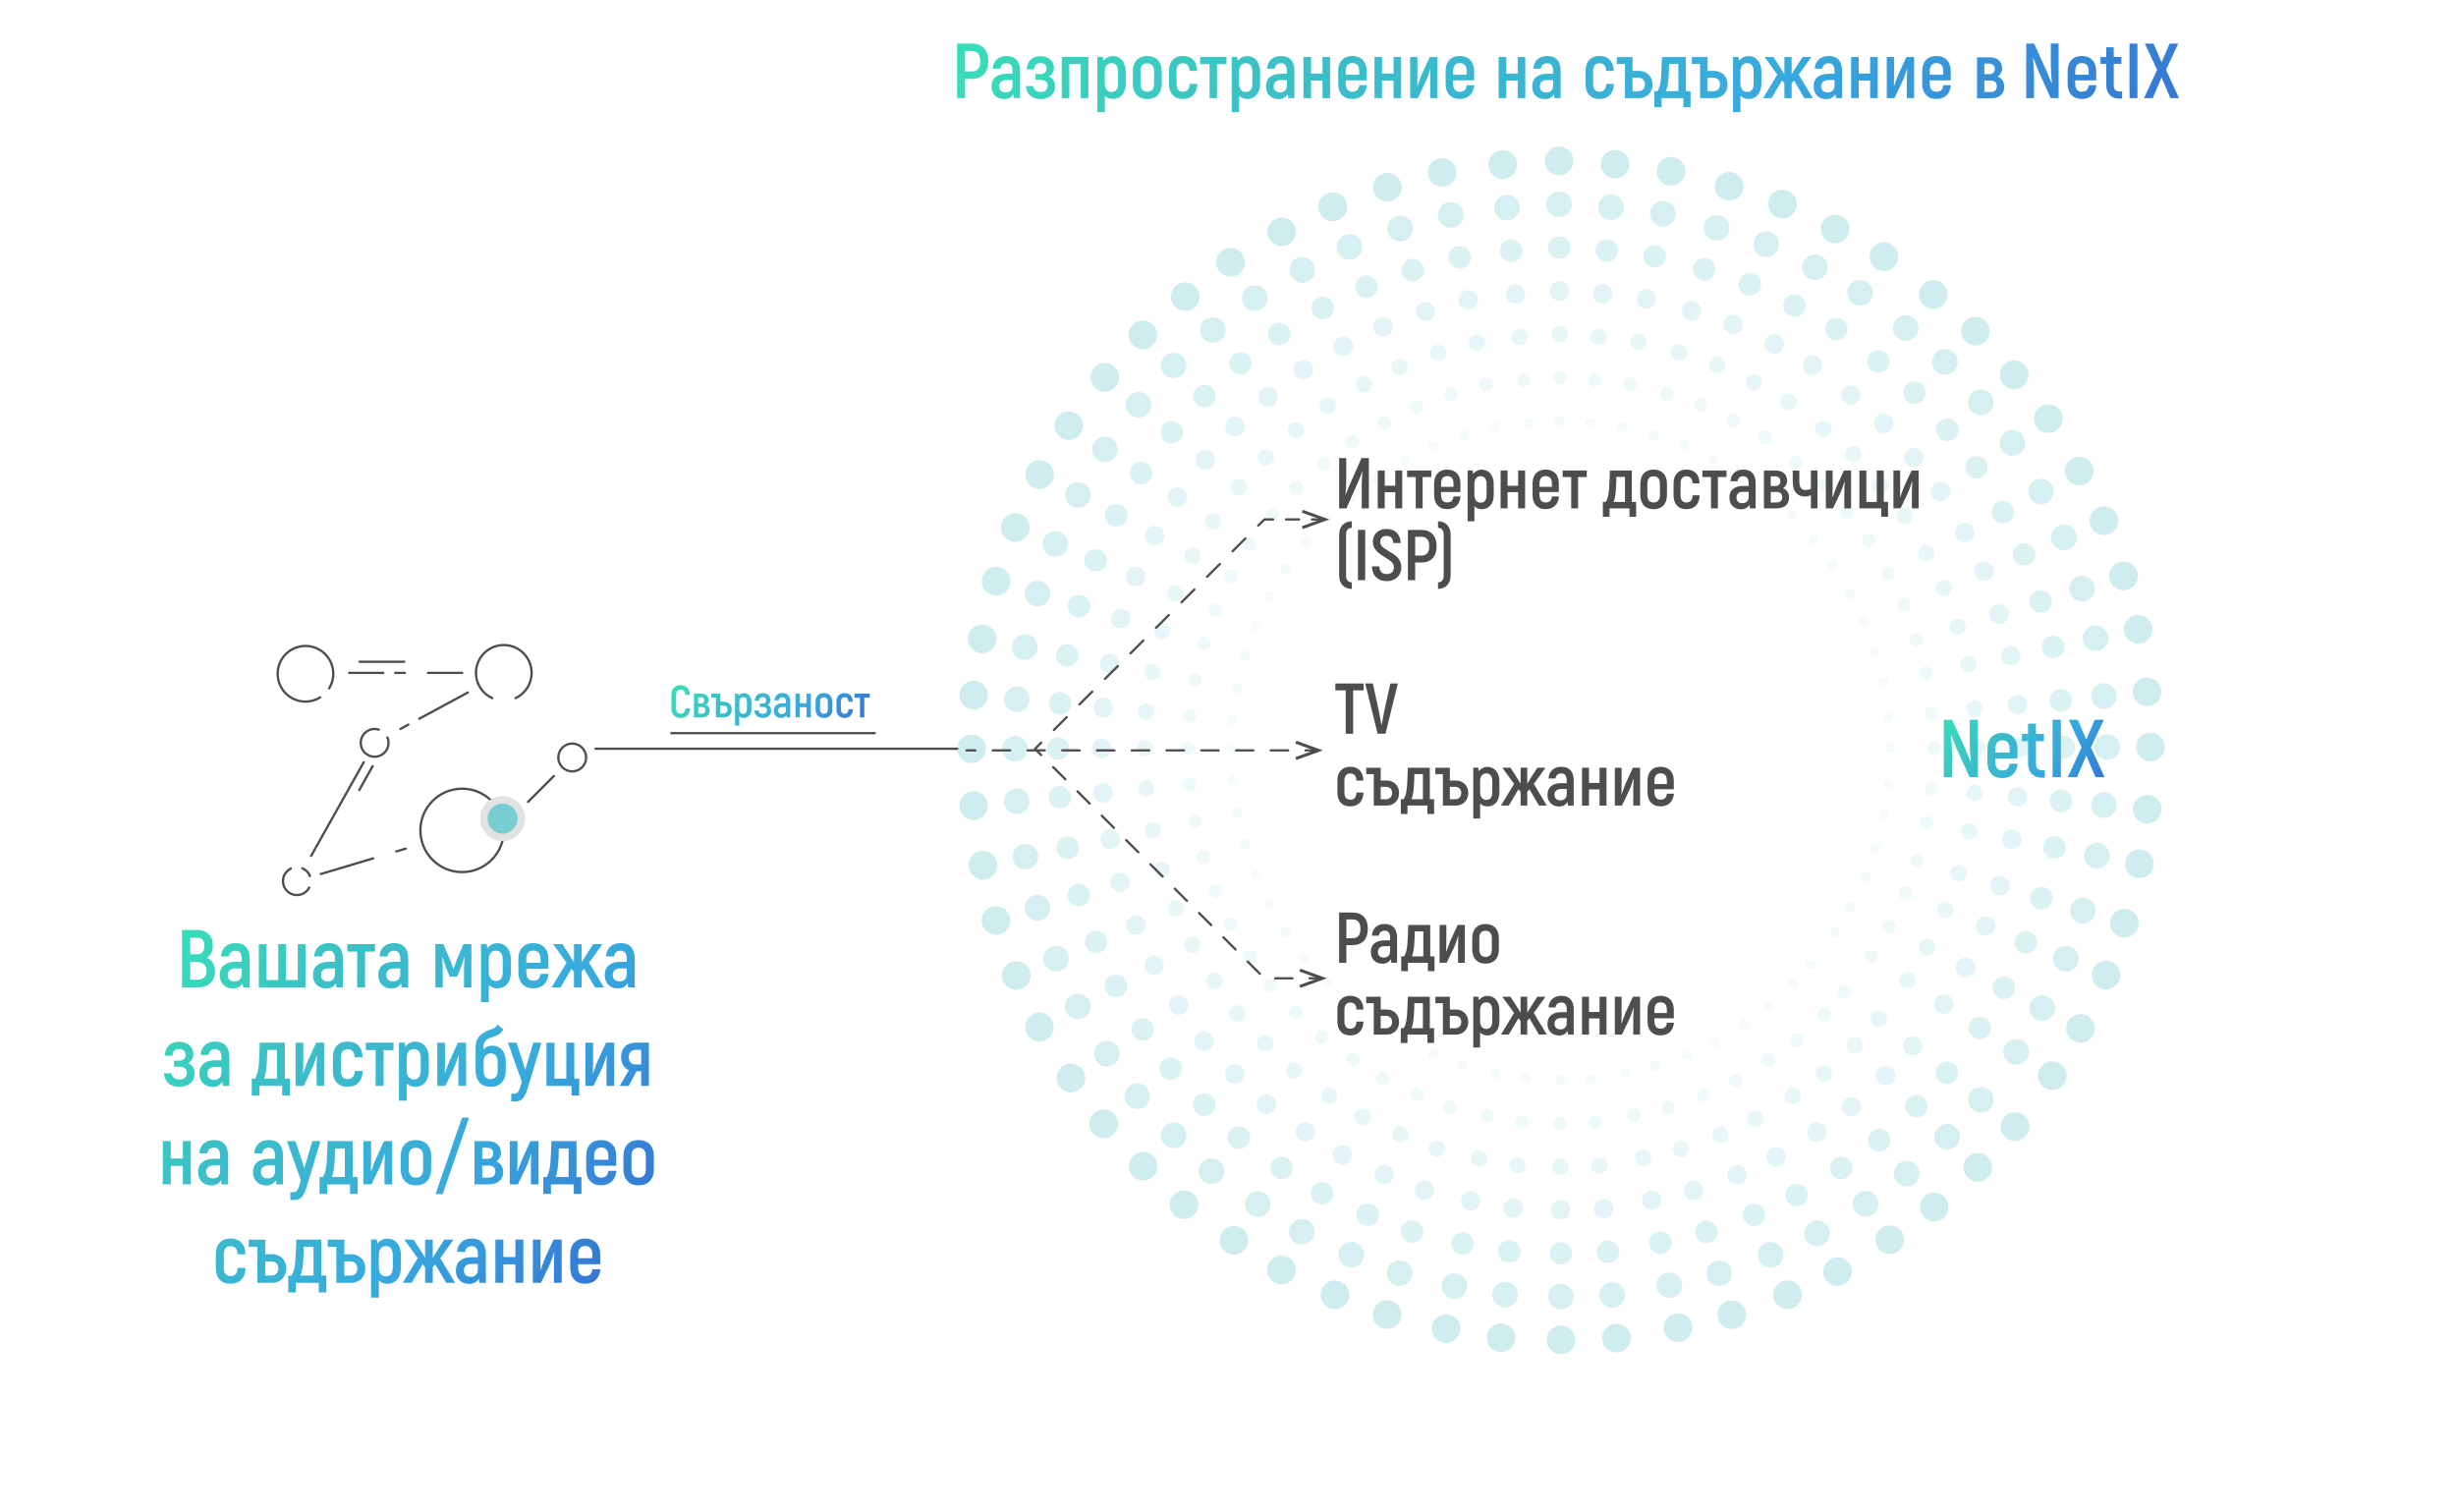 <svg id="exL9qVehdBz1" xmlns="http://www.w3.org/2000/svg" xmlns:xlink="http://www.w3.org/1999/xlink" viewBox="0 0 1197.19 737.18" shape-rendering="geometricPrecision" text-rendering="geometricPrecision" project-id="865e924056bd4428a06f3ae552db3e7e" export-id="3e40e04770904bdbaaa63833875e2b0d" cached="false">
<style><![CDATA[
#exL9qVehdBz496_to {animation: exL9qVehdBz496_to__to 8300ms linear infinite normal forwards}@keyframes exL9qVehdBz496_to__to { 0% {transform: translate(244.98px,399.02px)} 8.434% {transform: translate(280.82px,364.74px)} 26.386% {transform: translate(387.675px,364.74px)} 40.964% {transform: translate(468.31px,365.15px)} 48.193% {transform: translate(505.56px,364.29px)} 66.265% {transform: translate(613.1px,476.33px)} 71.084% {transform: translate(640.11px,476.33px)} 80.723% {transform: translate(640.11px,477.27px)} 100% {transform: translate(640.11px,477.27px)}} #exL9qVehdBz499_to {animation: exL9qVehdBz499_to__to 8300ms linear infinite normal forwards}@keyframes exL9qVehdBz499_to__to { 0% {transform: translate(244.98px,399.02px)} 8.434% {transform: translate(280.82px,364.74px)} 26.386% {transform: translate(387.675px,364.74px)} 40.964% {transform: translate(468.31px,365.15px)} 48.193% {transform: translate(505.56px,364.29px)} 66.265% {transform: translate(611.33px,366.05px)} 71.084% {transform: translate(640.11px,366.05px)} 80.723% {transform: translate(638.78px,366.05px)} 100% {transform: translate(638.78px,366.05px)}} #exL9qVehdBz502_to {animation: exL9qVehdBz502_to__to 8300ms linear infinite normal forwards}@keyframes exL9qVehdBz502_to__to { 0% {transform: translate(244.98px,399.02px)} 8.434% {transform: translate(280.82px,364.74px)} 26.386% {transform: translate(387.675px,364.74px)} 40.964% {transform: translate(468.31px,365.15px)} 48.193% {transform: translate(505.56px,364.29px)} 66.265% {transform: translate(613.1px,252.63px)} 71.084% {transform: translate(640.79px,252.63px)} 80.723% {transform: translate(641.3px,252.63px)} 100% {transform: translate(641.3px,252.63px)}}
]]></style>
<defs><linearGradient id="exL9qVehdBz506-fill" x1="82.15" y1="32.68" x2="13.02" y2="-15.72" spreadMethod="pad" gradientUnits="userSpaceOnUse" gradientTransform="translate(0 0)"><stop id="exL9qVehdBz506-fill-0" offset="0%" stop-color="#3578d4"/><stop id="exL9qVehdBz506-fill-1" offset="33%" stop-color="#37aade"/><stop id="exL9qVehdBz506-fill-2" offset="73%" stop-color="#3cc0c6"/><stop id="exL9qVehdBz506-fill-3" offset="100%" stop-color="#37deb8"/></linearGradient><linearGradient id="exL9qVehdBz508-fill" x1="221.98" y1="155.19" x2="6.38" y2="4.22" spreadMethod="pad" gradientUnits="userSpaceOnUse" gradientTransform="translate(0 0)"><stop id="exL9qVehdBz508-fill-0" offset="0%" stop-color="#3578d4"/><stop id="exL9qVehdBz508-fill-1" offset="33%" stop-color="#37aade"/><stop id="exL9qVehdBz508-fill-2" offset="73%" stop-color="#3cc0c6"/><stop id="exL9qVehdBz508-fill-3" offset="100%" stop-color="#37deb8"/></linearGradient><linearGradient id="exL9qVehdBz564-fill" x1="71.99" y1="37.1" x2="6.25" y2="-8.93" spreadMethod="pad" gradientUnits="userSpaceOnUse" gradientTransform="translate(0 0)"><stop id="exL9qVehdBz564-fill-0" offset="0%" stop-color="#3578d4"/><stop id="exL9qVehdBz564-fill-1" offset="33%" stop-color="#37aade"/><stop id="exL9qVehdBz564-fill-2" offset="73%" stop-color="#3cc0c6"/><stop id="exL9qVehdBz564-fill-3" offset="100%" stop-color="#37deb8"/></linearGradient><linearGradient id="exL9qVehdBz566-fill" x1="503.81" y1="157.67" x2="91.67" y2="-130.91" spreadMethod="pad" gradientUnits="userSpaceOnUse" gradientTransform="translate(0 0)"><stop id="exL9qVehdBz566-fill-0" offset="0%" stop-color="#3578d4"/><stop id="exL9qVehdBz566-fill-1" offset="33%" stop-color="#37aade"/><stop id="exL9qVehdBz566-fill-2" offset="73%" stop-color="#3cc0c6"/><stop id="exL9qVehdBz566-fill-3" offset="100%" stop-color="#37deb8"/></linearGradient></defs><g opacity="0.5"><g><g><circle r="7.01" transform="translate(759.97 78.43)" opacity="0.7" fill="#78cdd1"/><circle r="7.01" transform="translate(760.92 653.12)" opacity="0.7" fill="#78cdd1"/><circle r="7.01" transform="translate(1048.27 364.08)" opacity="0.7" fill="#78cdd1"/><circle r="7.01" transform="translate(473.57 365.02)" opacity="0.7" fill="#78cdd1"/><circle r="7.01" transform="translate(557.07 163.26)" opacity="0.7" fill="#78cdd1"/><circle r="7.01" transform="translate(964.1 568.96)" opacity="0.7" fill="#78cdd1"/><circle r="7.01" transform="translate(962.91 161.39)" opacity="0.7" fill="#78cdd1"/><circle r="7.01" transform="translate(557.21 568.43)" opacity="0.7" fill="#78cdd1"/><circle r="7.01" transform="translate(649.66 100.84)" opacity="0.7" fill="#78cdd1"/><circle r="7.01" transform="translate(871.31 631.07)" opacity="0.7" fill="#78cdd1"/><circle r="7.01" transform="translate(1025.57 253.82)" opacity="0.7" fill="#78cdd1"/><circle r="7.01" transform="translate(495.34 475.47)" opacity="0.7" fill="#78cdd1"/><circle r="7.01" transform="translate(494.91 257.11)" opacity="0.7" fill="#78cdd1"/><circle r="7.01" transform="translate(1026.57 475.31)" opacity="0.7" fill="#78cdd1"/><circle r="7.01" transform="translate(868.89 99.48)" opacity="0.7" fill="#78cdd1"/><circle r="7.01" transform="translate(650.69 631.14)" opacity="0.7" fill="#78cdd1"/><circle r="7.01" transform="translate(702.95 84.06)" opacity="0.7" fill="#78cdd1"/><circle r="7.01" transform="translate(817.96 647.13)" opacity="0.7" fill="#78cdd1"/><circle r="7.01" transform="translate(1042.21 306.8)" opacity="0.7" fill="#78cdd1"/><circle r="7.01" transform="translate(479.14 421.8)" opacity="0.7" fill="#78cdd1"/><circle r="7.01" transform="translate(520.92 207.48)" opacity="0.7" fill="#78cdd1"/><circle r="7.01" transform="translate(1000.39 524.31)" opacity="0.7" fill="#78cdd1"/><circle r="7.01" transform="translate(918.32 125.09)" opacity="0.7" fill="#78cdd1"/><circle r="7.01" transform="translate(601.49 604.56)" opacity="0.7" fill="#78cdd1"/><circle r="7.01" transform="translate(599.84 127.82)" opacity="0.7" fill="#78cdd1"/><circle r="7.01" transform="translate(921.21 604.25)" opacity="0.7" fill="#78cdd1"/><circle r="7.01" transform="translate(998.46 204.07)" opacity="0.7" fill="#78cdd1"/><circle r="7.01" transform="translate(522.02 525.44)" opacity="0.7" fill="#78cdd1"/><circle r="7.01" transform="translate(478.76 311.41)" opacity="0.7" fill="#78cdd1"/><circle r="7.01" transform="translate(1042.9 421.06)" opacity="0.7" fill="#78cdd1"/><circle r="7.01" transform="translate(814.55 83.47)" opacity="0.7" fill="#78cdd1"/><circle r="7.01" transform="translate(704.9 647.61)" opacity="0.7" fill="#78cdd1"/><circle r="7.01" transform="translate(732.47 80.2)" opacity="0.7" fill="#78cdd1"/><circle r="7.01" transform="translate(787.96 652.21)" opacity="0.7" fill="#78cdd1"/><circle r="7.01" transform="translate(1046.57 337.2)" opacity="0.7" fill="#78cdd1"/><circle r="7.01" transform="translate(474.57 392.69)" opacity="0.7" fill="#78cdd1"/><circle r="7.01" transform="translate(538.53 183.91)" opacity="0.7" fill="#78cdd1"/><circle r="7.01" transform="translate(982.24 549.14)" opacity="0.7" fill="#78cdd1"/><circle r="7.01" transform="translate(942.36 143.53)" opacity="0.7" fill="#78cdd1"/><circle r="7.01" transform="translate(577.13 587.24)" opacity="0.7" fill="#78cdd1"/><circle r="7.01" transform="translate(624.78 112.98)" opacity="0.7" fill="#78cdd1"/><circle r="7.01" transform="translate(895.75 619.78)" opacity="0.7" fill="#78cdd1"/><circle r="7.01" transform="translate(1013.51 229.59)" opacity="0.7" fill="#78cdd1"/><circle r="7.01" transform="translate(506.71 500.57)" opacity="0.7" fill="#78cdd1"/><circle r="7.01" transform="translate(485.56 283.24)" opacity="0.7" fill="#78cdd1"/><circle r="7.01" transform="translate(1035.53 449.99)" opacity="0.7" fill="#78cdd1"/><circle r="7.01" transform="translate(842.89 90.82)" opacity="0.7" fill="#78cdd1"/><circle r="7.01" transform="translate(676.14 640.79)" opacity="0.7" fill="#78cdd1"/><circle r="7.01" transform="translate(676.24 91.22)" opacity="0.7" fill="#78cdd1"/><circle r="7.01" transform="translate(844.17 640.83)" opacity="0.7" fill="#78cdd1"/><circle r="7.01" transform="translate(1035.11 280.75)" opacity="0.7" fill="#78cdd1"/><circle r="7.01" transform="translate(485.5 448.68)" opacity="0.7" fill="#78cdd1"/><circle r="7.01" transform="translate(506.75 231.36)" opacity="0.7" fill="#78cdd1"/><circle r="7.01" transform="translate(1014.12 501.25)" opacity="0.7" fill="#78cdd1"/><circle r="7.01" transform="translate(894.53 111.62)" opacity="0.7" fill="#78cdd1"/><circle r="7.01" transform="translate(624.64 619)" opacity="0.7" fill="#78cdd1"/><circle r="7.01" transform="translate(577.75 144.57)" opacity="0.7" fill="#78cdd1"/><circle r="7.01" transform="translate(942.89 588.35)" opacity="0.7" fill="#78cdd1"/><circle r="7.01" transform="translate(981.8 182.64)" opacity="0.7" fill="#78cdd1"/><circle r="7.01" transform="translate(538.02 547.79)" opacity="0.7" fill="#78cdd1"/><circle r="7.01" transform="translate(474.64 338.83)" opacity="0.7" fill="#78cdd1"/><circle r="7.01" transform="translate(1046.64 394.43)" opacity="0.7" fill="#78cdd1"/><circle r="7.01" transform="translate(787.27 80.04)" opacity="0.7" fill="#78cdd1"/><circle r="7.01" transform="translate(731.67 652.04)" opacity="0.7" fill="#78cdd1"/></g><g><circle r="6.26" transform="translate(760.04 99.55)" opacity="0.61" fill="#78cdd1"/><circle r="6.26" transform="translate(760.85 631.99)" opacity="0.61" fill="#78cdd1"/><circle r="6.26" transform="translate(1027.14 364.15)" opacity="0.61" fill="#78cdd1"/><circle r="6.26" transform="translate(494.7 364.95)" opacity="0.61" fill="#78cdd1"/><circle r="6.26" transform="translate(572.06 178.15)" opacity="0.61" fill="#78cdd1"/><circle r="6.26" transform="translate(949.11 554.07)" opacity="0.61" fill="#78cdd1"/><circle r="6.26" transform="translate(948.02 176.38)" opacity="0.61" fill="#78cdd1"/><circle r="6.26" transform="translate(572.1 553.44)" opacity="0.61" fill="#78cdd1"/><circle r="6.26" transform="translate(657.84 120.32)" opacity="0.61" fill="#78cdd1"/><circle r="6.26" transform="translate(863.12 611.59)" opacity="0.61" fill="#78cdd1"/><circle r="6.26" transform="translate(1006.09 262)" opacity="0.61" fill="#78cdd1"/><circle r="6.26" transform="translate(514.82 467.29)" opacity="0.61" fill="#78cdd1"/><circle r="6.26" transform="translate(514.47 265.1)" opacity="0.61" fill="#78cdd1"/><circle r="6.26" transform="translate(1007.01 467.32)" opacity="0.61" fill="#78cdd1"/><circle r="6.26" transform="translate(860.9 119.04)" opacity="0.61" fill="#78cdd1"/><circle r="6.26" transform="translate(658.68 611.58)" opacity="0.61" fill="#78cdd1"/><circle r="6.26" transform="translate(707.22 104.75)" opacity="0.61" fill="#78cdd1"/><circle r="6.26" transform="translate(813.69 626.43)" opacity="0.61" fill="#78cdd1"/><circle r="6.26" transform="translate(1021.52 311.06)" opacity="0.61" fill="#78cdd1"/><circle r="6.26" transform="translate(499.84 417.54)" opacity="0.61" fill="#78cdd1"/><circle r="6.26" transform="translate(538.57 219.09)" opacity="0.61" fill="#78cdd1"/><circle r="6.26" transform="translate(982.75 512.69)" opacity="0.61" fill="#78cdd1"/><circle r="6.26" transform="translate(906.7 142.74)" opacity="0.61" fill="#78cdd1"/><circle r="6.26" transform="translate(613.1 586.91)" opacity="0.61" fill="#78cdd1"/><circle r="6.26" transform="translate(611.69 145.31)" opacity="0.61" fill="#78cdd1"/><circle r="6.26" transform="translate(909.37 586.76)" opacity="0.61" fill="#78cdd1"/><circle r="6.26" transform="translate(980.96 215.92)" opacity="0.61" fill="#78cdd1"/><circle r="6.26" transform="translate(539.52 513.6)" opacity="0.61" fill="#78cdd1"/><circle r="6.26" transform="translate(499.51 315.41)" opacity="0.61" fill="#78cdd1"/><circle r="6.26" transform="translate(1022.15 417.07)" opacity="0.61" fill="#78cdd1"/><circle r="6.26" transform="translate(810.55 104.22)" opacity="0.61" fill="#78cdd1"/><circle r="6.26" transform="translate(708.89 626.86)" opacity="0.61" fill="#78cdd1"/><circle r="6.26" transform="translate(734.55 101.23)" opacity="0.61" fill="#78cdd1"/><circle r="6.26" transform="translate(785.88 631.18)" opacity="0.61" fill="#78cdd1"/><circle r="6.26" transform="translate(1025.55 339.28)" opacity="0.61" fill="#78cdd1"/><circle r="6.26" transform="translate(495.59 390.61)" opacity="0.61" fill="#78cdd1"/><circle r="6.26" transform="translate(554.87 197.31)" opacity="0.61" fill="#78cdd1"/><ellipse rx="6.26" ry="6.25" transform="matrix(1-.024 0.024 1 965.6 536.051)" opacity="0.61" fill="#78cdd1"/><circle r="6.26" transform="translate(928.96 159.86)" opacity="0.61" fill="#78cdd1"/><circle r="6.26" transform="translate(590.53 570.9)" opacity="0.61" fill="#78cdd1"/><circle r="6.26" transform="translate(634.78 131.6)" opacity="0.61" fill="#78cdd1"/><circle r="6.26" transform="translate(885.76 601.17)" opacity="0.61" fill="#78cdd1"/><circle r="6.26" transform="translate(994.9 239.59)" opacity="0.61" fill="#78cdd1"/><circle r="6.26" transform="translate(525.33 490.57)" opacity="0.61" fill="#78cdd1"/><circle r="6.26" transform="translate(505.79 289.33)" opacity="0.61" fill="#78cdd1"/><circle r="6.26" transform="translate(1015.3 443.89)" opacity="0.61" fill="#78cdd1"/><circle r="6.26" transform="translate(836.8 111.05)" opacity="0.61" fill="#78cdd1"/><circle r="6.26" transform="translate(682.24 620.56)" opacity="0.61" fill="#78cdd1"/><circle r="6.26" transform="translate(682.45 111.41)" opacity="0.61" fill="#78cdd1"/><circle r="6.26" transform="translate(837.96 620.64)" opacity="0.61" fill="#78cdd1"/><circle r="6.26" transform="translate(1014.91 286.96)" opacity="0.61" fill="#78cdd1"/><circle r="6.26" transform="translate(505.69 442.47)" opacity="0.61" fill="#78cdd1"/><circle r="6.26" transform="translate(525.42 241.25)" opacity="0.61" fill="#78cdd1"/><circle r="6.26" transform="translate(995.45 491.36)" opacity="0.61" fill="#78cdd1"/><circle r="6.26" transform="translate(884.64 130.29)" opacity="0.61" fill="#78cdd1"/><circle r="6.26" transform="translate(634.53 600.33)" opacity="0.61" fill="#78cdd1"/><circle r="6.26" transform="translate(591.2 160.86)" opacity="0.61" fill="#78cdd1"/><circle r="6.26" transform="translate(929.44 572.06)" opacity="0.61" fill="#78cdd1"/><circle r="6.26" transform="translate(965.51 196.1)" opacity="0.61" fill="#78cdd1"/><circle r="6.26" transform="translate(554.31 534.33)" opacity="0.61" fill="#78cdd1"/><circle r="6.26" transform="translate(495.67 340.84)" opacity="0.61" fill="#78cdd1"/><circle r="6.26" transform="translate(1025.6 392.43)" opacity="0.61" fill="#78cdd1"/><circle r="6.26" transform="translate(785.27 101.07)" opacity="0.61" fill="#78cdd1"/><circle r="6.26" transform="translate(733.67 631.01)" opacity="0.61" fill="#78cdd1"/></g><g><circle r="5.51" transform="translate(760.12 120.68)" opacity="0.52" fill="#78cdd1"/><circle r="5.51" transform="translate(760.78 610.86)" opacity="0.52" fill="#78cdd1"/><circle r="5.51" transform="translate(1006.01 364.22)" opacity="0.52" fill="#78cdd1"/><circle r="5.51" transform="translate(515.83 364.88)" opacity="0.52" fill="#78cdd1"/><circle r="5.51" transform="translate(587.05 193.04)" opacity="0.52" fill="#78cdd1"/><circle r="5.51" transform="translate(934.12 539.18)" opacity="0.52" fill="#78cdd1"/><circle r="5.51" transform="translate(933.13 191.37)" opacity="0.52" fill="#78cdd1"/><circle r="5.51" transform="translate(586.99 538.45)" opacity="0.52" fill="#78cdd1"/><circle r="5.51" transform="translate(666.03 139.8)" opacity="0.52" fill="#78cdd1"/><circle r="5.51" transform="translate(854.94 592.11)" opacity="0.52" fill="#78cdd1"/><circle r="5.51" transform="translate(986.61 270.19)" opacity="0.52" fill="#78cdd1"/><circle r="5.51" transform="translate(534.29 459.1)" opacity="0.52" fill="#78cdd1"/><circle r="5.51" transform="translate(534.03 273.08)" opacity="0.52" fill="#78cdd1"/><circle r="5.51" transform="translate(987.45 459.34)" opacity="0.52" fill="#78cdd1"/><circle r="5.51" transform="translate(852.92 138.6)" opacity="0.52" fill="#78cdd1"/><circle r="5.51" transform="translate(666.67 592.02)" opacity="0.52" fill="#78cdd1"/><circle r="5.51" transform="translate(711.48 125.44)" opacity="0.52" fill="#78cdd1"/><circle r="5.51" transform="translate(809.43 605.74)" opacity="0.52" fill="#78cdd1"/><circle r="5.51" transform="translate(1000.83 315.33)" opacity="0.52" fill="#78cdd1"/><circle r="5.51" transform="translate(520.53 413.27)" opacity="0.52" fill="#78cdd1"/><circle r="5.51" transform="translate(556.22 230.71)" opacity="0.52" fill="#78cdd1"/><circle r="5.51" transform="translate(965.1 501.07)" opacity="0.52" fill="#78cdd1"/><circle r="5.51" transform="translate(895.08 160.38)" opacity="0.52" fill="#78cdd1"/><circle r="5.51" transform="translate(624.72 569.26)" opacity="0.52" fill="#78cdd1"/><circle r="5.51" transform="translate(623.53 162.81)" opacity="0.52" fill="#78cdd1"/><circle r="5.51" transform="translate(897.52 569.26)" opacity="0.52" fill="#78cdd1"/><circle r="5.51" transform="translate(963.47 227.76)" opacity="0.52" fill="#78cdd1"/><circle r="5.51" transform="translate(557.01 501.75)" opacity="0.52" fill="#78cdd1"/><circle r="5.51" transform="translate(520.26 319.4)" opacity="0.52" fill="#78cdd1"/><circle r="5.51" transform="translate(1001.4 413.07)" opacity="0.52" fill="#78cdd1"/><circle r="5.51" transform="translate(806.56 124.96)" opacity="0.52" fill="#78cdd1"/><circle r="5.51" transform="translate(712.89 606.11)" opacity="0.52" fill="#78cdd1"/><circle r="5.51" transform="translate(736.62 122.25)" opacity="0.52" fill="#78cdd1"/><circle r="5.51" transform="translate(783.81 610.16)" opacity="0.52" fill="#78cdd1"/><circle r="5.51" transform="translate(1004.52 341.35)" opacity="0.52" fill="#78cdd1"/><circle r="5.51" transform="translate(516.62 388.54)" opacity="0.52" fill="#78cdd1"/><circle r="5.51" transform="translate(571.2 210.71)" opacity="0.52" fill="#78cdd1"/><ellipse rx="5.51" ry="5.49" transform="matrix(1-.021 0.021 1 948.995 522.878)" opacity="0.52" fill="#78cdd1"/><circle r="5.51" transform="translate(915.56 176.2)" opacity="0.52" fill="#78cdd1"/><circle r="5.51" transform="translate(603.93 554.56)" opacity="0.52" fill="#78cdd1"/><circle r="5.51" transform="translate(644.77 150.21)" opacity="0.52" fill="#78cdd1"/><circle r="5.51" transform="translate(875.76 582.55)" opacity="0.52" fill="#78cdd1"/><circle r="5.51" transform="translate(976.28 249.58)" opacity="0.52" fill="#78cdd1"/><circle r="5.51" transform="translate(543.94 480.58)" opacity="0.52" fill="#78cdd1"/><circle r="5.51" transform="translate(526.02 295.43)" opacity="0.52" fill="#78cdd1"/><circle r="5.51" transform="translate(995.07 437.8)" opacity="0.52" fill="#78cdd1"/><circle r="5.51" transform="translate(830.7 131.28)" opacity="0.52" fill="#78cdd1"/><circle r="5.51" transform="translate(688.33 600.33)" opacity="0.52" fill="#78cdd1"/><circle r="5.51" transform="translate(688.66 131.61)" opacity="0.52" fill="#78cdd1"/><circle r="5.51" transform="translate(831.75 600.44)" opacity="0.52" fill="#78cdd1"/><circle r="5.51" transform="translate(994.72 293.17)" opacity="0.52" fill="#78cdd1"/><circle r="5.51" transform="translate(525.89 436.26)" opacity="0.52" fill="#78cdd1"/><circle r="5.51" transform="translate(544.09 251.14)" opacity="0.52" fill="#78cdd1"/><circle r="5.51" transform="translate(976.78 481.47)" opacity="0.52" fill="#78cdd1"/><circle r="5.51" transform="translate(874.75 148.96)" opacity="0.52" fill="#78cdd1"/><circle r="5.51" transform="translate(644.42 581.66)" opacity="0.52" fill="#78cdd1"/><circle r="5.51" transform="translate(604.65 177.15)" opacity="0.52" fill="#78cdd1"/><circle r="5.51" transform="translate(915.98 555.77)" opacity="0.52" fill="#78cdd1"/><circle r="5.51" transform="translate(949.22 209.55)" opacity="0.52" fill="#78cdd1"/><circle r="5.51" transform="translate(570.6 520.88)" opacity="0.52" fill="#78cdd1"/><circle r="5.51" transform="translate(516.71 342.84)" opacity="0.52" fill="#78cdd1"/><circle r="5.51" transform="translate(1004.57 390.42)" opacity="0.52" fill="#78cdd1"/><circle r="5.51" transform="translate(783.26 122.11)" opacity="0.52" fill="#78cdd1"/><circle r="5.51" transform="translate(735.68 609.97)" opacity="0.52" fill="#78cdd1"/></g><g><circle r="4.75" transform="translate(760.19 141.81)" opacity="0.43" fill="#78cdd1"/><circle r="4.75" transform="translate(760.71 589.73)" opacity="0.43" fill="#78cdd1"/><circle r="4.75" transform="translate(984.88 364.29)" opacity="0.43" fill="#78cdd1"/><circle r="4.75" transform="translate(536.96 364.81)" opacity="0.43" fill="#78cdd1"/><circle r="4.75" transform="translate(602.04 207.92)" opacity="0.43" fill="#78cdd1"/><circle r="4.75" transform="translate(919.13 524.29)" opacity="0.43" fill="#78cdd1"/><circle r="4.75" transform="translate(918.24 206.36)" opacity="0.43" fill="#78cdd1"/><circle r="4.75" transform="translate(601.87 523.46)" opacity="0.43" fill="#78cdd1"/><circle r="4.75" transform="translate(674.21 159.28)" opacity="0.43" fill="#78cdd1"/><circle r="4.75" transform="translate(846.76 572.63)" opacity="0.43" fill="#78cdd1"/><circle r="4.75" transform="translate(967.13 278.37)" opacity="0.43" fill="#78cdd1"/><circle r="4.75" transform="translate(553.77 450.92)" opacity="0.43" fill="#78cdd1"/><circle r="4.75" transform="translate(553.59 281.07)" opacity="0.43" fill="#78cdd1"/><circle r="4.75" transform="translate(967.89 451.35)" opacity="0.43" fill="#78cdd1"/><circle r="4.75" transform="translate(844.93 158.16)" opacity="0.43" fill="#78cdd1"/><circle r="4.75" transform="translate(674.65 572.46)" opacity="0.43" fill="#78cdd1"/><circle r="4.75" transform="translate(715.75 146.14)" opacity="0.43" fill="#78cdd1"/><circle r="4.75" transform="translate(805.16 585.05)" opacity="0.43" fill="#78cdd1"/><circle r="4.75" transform="translate(980.13 319.59)" opacity="0.43" fill="#78cdd1"/><circle r="4.75" transform="translate(541.22 409.01)" opacity="0.43" fill="#78cdd1"/><circle r="4.75" transform="translate(573.87 242.33)" opacity="0.43" fill="#78cdd1"/><circle r="4.75" transform="translate(947.45 489.46)" opacity="0.43" fill="#78cdd1"/><circle r="4.75" transform="translate(883.47 178.03)" opacity="0.43" fill="#78cdd1"/><circle r="4.75" transform="translate(636.34 551.61)" opacity="0.43" fill="#78cdd1"/><circle r="4.75" transform="translate(635.38 180.3)" opacity="0.43" fill="#78cdd1"/><circle r="4.75" transform="translate(885.68 551.77)" opacity="0.43" fill="#78cdd1"/><circle r="4.75" transform="translate(945.97 239.61)" opacity="0.43" fill="#78cdd1"/><circle r="4.75" transform="translate(574.51 489.91)" opacity="0.43" fill="#78cdd1"/><circle r="4.75" transform="translate(541 323.4)" opacity="0.43" fill="#78cdd1"/><circle r="4.75" transform="translate(980.66 409.08)" opacity="0.43" fill="#78cdd1"/><circle r="4.75" transform="translate(802.56 145.71)" opacity="0.43" fill="#78cdd1"/><circle r="4.75" transform="translate(716.88 585.36)" opacity="0.43" fill="#78cdd1"/><circle r="4.75" transform="translate(738.7 143.28)" opacity="0.43" fill="#78cdd1"/><circle r="4.75" transform="translate(781.73 589.13)" opacity="0.43" fill="#78cdd1"/><circle r="4.75" transform="translate(983.5 343.43)" opacity="0.43" fill="#78cdd1"/><circle r="4.75" transform="translate(537.64 386.46)" opacity="0.43" fill="#78cdd1"/><circle r="4.75" transform="translate(587.54 224.11)" opacity="0.43" fill="#78cdd1"/><ellipse rx="4.75" ry="4.73" transform="matrix(1-.019 0.019 1 932.396 509.719)" opacity="0.43" fill="#78cdd1"/><circle r="4.75" transform="translate(902.16 192.54)" opacity="0.43" fill="#78cdd1"/><circle r="4.75" transform="translate(617.32 538.23)" opacity="0.43" fill="#78cdd1"/><circle r="4.75" transform="translate(654.76 168.83)" opacity="0.43" fill="#78cdd1"/><circle r="4.75" transform="translate(865.77 563.94)" opacity="0.43" fill="#78cdd1"/><circle r="4.75" transform="translate(957.67 259.58)" opacity="0.43" fill="#78cdd1"/><circle r="4.75" transform="translate(562.56 470.58)" opacity="0.43" fill="#78cdd1"/><circle r="4.75" transform="translate(546.25 301.52)" opacity="0.43" fill="#78cdd1"/><circle r="4.75" transform="translate(974.84 431.7)" opacity="0.43" fill="#78cdd1"/><circle r="4.75" transform="translate(824.61 151.51)" opacity="0.43" fill="#78cdd1"/><circle r="4.75" transform="translate(694.43 580.1)" opacity="0.43" fill="#78cdd1"/><circle r="4.75" transform="translate(694.87 151.8)" opacity="0.43" fill="#78cdd1"/><circle r="4.75" transform="translate(825.54 580.24)" opacity="0.43" fill="#78cdd1"/><circle r="4.75" transform="translate(974.52 299.38)" opacity="0.43" fill="#78cdd1"/><circle r="4.75" transform="translate(546.08 430.06)" opacity="0.43" fill="#78cdd1"/><circle r="4.75" transform="translate(562.76 261.03)" opacity="0.43" fill="#78cdd1"/><circle r="4.75" transform="translate(958.11 471.58)" opacity="0.43" fill="#78cdd1"/><circle r="4.75" transform="translate(864.86 167.64)" opacity="0.43" fill="#78cdd1"/><circle r="4.75" transform="translate(654.31 562.99)" opacity="0.43" fill="#78cdd1"/><circle r="4.75" transform="translate(618.11 193.44)" opacity="0.43" fill="#78cdd1"/><circle r="4.75" transform="translate(902.53 539.48)" opacity="0.43" fill="#78cdd1"/><circle r="4.75" transform="translate(932.93 223)" opacity="0.43" fill="#78cdd1"/><circle r="4.75" transform="translate(586.9 507.43)" opacity="0.43" fill="#78cdd1"/><circle r="4.75" transform="translate(537.74 344.85)" opacity="0.43" fill="#78cdd1"/><circle r="4.75" transform="translate(983.54 388.41)" opacity="0.43" fill="#78cdd1"/><circle r="4.75" transform="translate(781.25 143.14)" opacity="0.43" fill="#78cdd1"/><circle r="4.75" transform="translate(737.69 588.94)" opacity="0.43" fill="#78cdd1"/></g><g><circle r="4" transform="translate(760.26 162.94)" opacity="0.34" fill="#78cdd1"/><circle r="4" transform="translate(760.63 568.61)" opacity="0.34" fill="#78cdd1"/><circle r="4" transform="translate(963.75 364.36)" opacity="0.34" fill="#78cdd1"/><circle r="4" transform="translate(558.09 364.74)" opacity="0.34" fill="#78cdd1"/><circle r="4" transform="translate(617.03 222.81)" opacity="0.34" fill="#78cdd1"/><circle r="4" transform="translate(904.14 509.4)" opacity="0.34" fill="#78cdd1"/><circle r="4" transform="translate(903.35 221.35)" opacity="0.34" fill="#78cdd1"/><circle r="4" transform="translate(616.76 508.47)" opacity="0.34" fill="#78cdd1"/><circle r="4" transform="translate(682.39 178.76)" opacity="0.34" fill="#78cdd1"/><circle r="4" transform="translate(838.58 553.15)" opacity="0.34" fill="#78cdd1"/><circle r="4" transform="translate(947.65 286.55)" opacity="0.34" fill="#78cdd1"/><circle r="4" transform="translate(573.25 442.74)" opacity="0.34" fill="#78cdd1"/><circle r="4" transform="translate(573.15 289.06)" opacity="0.34" fill="#78cdd1"/><circle r="4" transform="translate(948.33 443.36)" opacity="0.34" fill="#78cdd1"/><circle r="4" transform="translate(836.94 177.72)" opacity="0.34" fill="#78cdd1"/><circle r="4" transform="translate(682.64 552.9)" opacity="0.34" fill="#78cdd1"/><circle r="4" transform="translate(720.01 166.83)" opacity="0.34" fill="#78cdd1"/><circle r="4" transform="translate(800.9 564.35)" opacity="0.34" fill="#78cdd1"/><circle r="4" transform="translate(959.44 323.86)" opacity="0.34" fill="#78cdd1"/><circle r="4" transform="translate(561.92 404.75)" opacity="0.34" fill="#78cdd1"/><circle r="4" transform="translate(591.51 253.95)" opacity="0.34" fill="#78cdd1"/><circle r="4" transform="translate(929.8 477.84)" opacity="0.34" fill="#78cdd1"/><circle r="4" transform="translate(871.85 195.68)" opacity="0.34" fill="#78cdd1"/><circle r="4" transform="translate(647.96 533.97)" opacity="0.34" fill="#78cdd1"/><circle r="4" transform="translate(647.22 197.8)" opacity="0.34" fill="#78cdd1"/><circle r="4" transform="translate(873.83 534.27)" opacity="0.34" fill="#78cdd1"/><circle r="4" transform="translate(928.48 251.45)" opacity="0.34" fill="#78cdd1"/><circle r="4" transform="translate(592 478.06)" opacity="0.34" fill="#78cdd1"/><circle r="4" transform="translate(561.75 327.39)" opacity="0.34" fill="#78cdd1"/><circle r="4" transform="translate(959.91 405.08)" opacity="0.34" fill="#78cdd1"/><circle r="4" transform="translate(798.57 166.46)" opacity="0.34" fill="#78cdd1"/><circle r="4" transform="translate(720.88 564.62)" opacity="0.34" fill="#78cdd1"/><circle r="4" transform="translate(740.78 164.3)" opacity="0.34" fill="#78cdd1"/><circle r="4" transform="translate(779.65 568.11)" opacity="0.34" fill="#78cdd1"/><circle r="4" transform="translate(962.47 345.51)" opacity="0.34" fill="#78cdd1"/><circle r="4" transform="translate(558.67 384.38)" opacity="0.34" fill="#78cdd1"/><circle r="4" transform="translate(603.87 237.5)" opacity="0.34" fill="#78cdd1"/><ellipse rx="4" ry="3.97" transform="matrix(1-.015 0.015 1 915.796 496.55)" opacity="0.34" fill="#78cdd1"/><circle r="4" transform="translate(888.76 208.87)" opacity="0.34" fill="#78cdd1"/><circle r="4" transform="translate(630.72 521.89)" opacity="0.34" fill="#78cdd1"/><circle r="4" transform="translate(664.76 187.44)" opacity="0.34" fill="#78cdd1"/><circle r="4" transform="translate(855.78 545.32)" opacity="0.34" fill="#78cdd1"/><circle r="4" transform="translate(939.05 269.57)" opacity="0.34" fill="#78cdd1"/><circle r="4" transform="translate(581.17 460.59)" opacity="0.34" fill="#78cdd1"/><circle r="4" transform="translate(566.48 307.62)" opacity="0.34" fill="#78cdd1"/><circle r="4" transform="translate(954.61 425.61)" opacity="0.34" fill="#78cdd1"/><circle r="4" transform="translate(818.51 171.74)" opacity="0.34" fill="#78cdd1"/><circle r="4" transform="translate(700.52 559.87)" opacity="0.34" fill="#78cdd1"/><circle r="4" transform="translate(701.08 172)" opacity="0.34" fill="#78cdd1"/><circle r="4" transform="translate(819.33 560.05)" opacity="0.34" fill="#78cdd1"/><circle r="4" transform="translate(954.33 305.59)" opacity="0.34" fill="#78cdd1"/><circle r="4" transform="translate(566.28 423.85)" opacity="0.34" fill="#78cdd1"/><circle r="4" transform="translate(581.43 270.92)" opacity="0.34" fill="#78cdd1"/><circle r="4" transform="translate(939.44 461.69)" opacity="0.34" fill="#78cdd1"/><circle r="4" transform="translate(854.97 186.31)" opacity="0.34" fill="#78cdd1"/><circle r="4" transform="translate(664.2 544.32)" opacity="0.34" fill="#78cdd1"/><circle r="4" transform="translate(631.56 209.74)" opacity="0.34" fill="#78cdd1"/><circle r="4" transform="translate(889.08 523.18)" opacity="0.34" fill="#78cdd1"/><circle r="4" transform="translate(916.63 236.45)" opacity="0.34" fill="#78cdd1"/><circle r="4" transform="translate(603.19 493.98)" opacity="0.34" fill="#78cdd1"/><circle r="4" transform="translate(558.77 346.86)" opacity="0.34" fill="#78cdd1"/><circle r="4" transform="translate(962.51 386.4)" opacity="0.34" fill="#78cdd1"/><circle r="4" transform="translate(779.24 164.17)" opacity="0.34" fill="#78cdd1"/><circle r="4" transform="translate(739.7 567.91)" opacity="0.34" fill="#78cdd1"/></g><g><circle r="3.25" transform="translate(760.33 184.07)" opacity="0.25" fill="#78cdd1"/><circle r="3.25" transform="translate(760.56 547.48)" opacity="0.25" fill="#78cdd1"/><circle r="3.25" transform="translate(942.63 364.44)" opacity="0.25" fill="#78cdd1"/><circle r="3.25" transform="translate(579.21 364.67)" opacity="0.25" fill="#78cdd1"/><circle r="3.25" transform="translate(632.02 237.7)" opacity="0.25" fill="#78cdd1"/><circle r="3.25" transform="translate(889.15 494.51)" opacity="0.25" fill="#78cdd1"/><circle r="3.25" transform="translate(888.46 236.34)" opacity="0.25" fill="#78cdd1"/><circle r="3.25" transform="translate(631.65 493.48)" opacity="0.25" fill="#78cdd1"/><circle r="3.25" transform="translate(690.57 198.24)" opacity="0.25" fill="#78cdd1"/><circle r="3.25" transform="translate(830.39 533.67)" opacity="0.25" fill="#78cdd1"/><circle r="3.25" transform="translate(928.17 294.73)" opacity="0.25" fill="#78cdd1"/><circle r="3.25" transform="translate(592.73 434.55)" opacity="0.25" fill="#78cdd1"/><circle r="3.25" transform="translate(592.71 297.05)" opacity="0.25" fill="#78cdd1"/><circle r="3.25" transform="translate(928.77 435.37)" opacity="0.25" fill="#78cdd1"/><circle r="3.25" transform="translate(828.95 197.28)" opacity="0.25" fill="#78cdd1"/><circle r="3.25" transform="translate(690.63 533.34)" opacity="0.25" fill="#78cdd1"/><circle r="3.25" transform="translate(724.28 187.52)" opacity="0.25" fill="#78cdd1"/><circle r="3.25" transform="translate(796.64 543.66)" opacity="0.25" fill="#78cdd1"/><circle r="3.25" transform="translate(938.75 328.12)" opacity="0.25" fill="#78cdd1"/><circle r="3.25" transform="translate(582.61 400.48)" opacity="0.25" fill="#78cdd1"/><circle r="3.25" transform="translate(609.16 265.56)" opacity="0.25" fill="#78cdd1"/><circle r="3.25" transform="translate(912.15 466.22)" opacity="0.25" fill="#78cdd1"/><circle r="3.25" transform="translate(860.23 213.33)" opacity="0.25" fill="#78cdd1"/><circle r="3.25" transform="translate(659.57 516.32)" opacity="0.25" fill="#78cdd1"/><circle r="3.25" transform="translate(659.07 215.29)" opacity="0.25" fill="#78cdd1"/><circle r="3.25" transform="translate(861.99 516.78)" opacity="0.25" fill="#78cdd1"/><circle r="3.25" transform="translate(910.98 263.3)" opacity="0.25" fill="#78cdd1"/><circle r="3.25" transform="translate(609.5 466.22)" opacity="0.25" fill="#78cdd1"/><circle r="3.25" transform="translate(582.5 331.39)" opacity="0.25" fill="#78cdd1"/><circle r="3.25" transform="translate(939.16 401.09)" opacity="0.25" fill="#78cdd1"/><circle r="3.25" transform="translate(794.57 187.2)" opacity="0.25" fill="#78cdd1"/><circle r="3.25" transform="translate(724.87 543.87)" opacity="0.25" fill="#78cdd1"/><circle r="3.25" transform="translate(742.85 185.33)" opacity="0.25" fill="#78cdd1"/><circle r="3.25" transform="translate(777.58 547.08)" opacity="0.25" fill="#78cdd1"/><circle r="3.25" transform="translate(941.44 347.58)" opacity="0.25" fill="#78cdd1"/><circle r="3.25" transform="translate(579.69 382.31)" opacity="0.25" fill="#78cdd1"/><circle r="3.25" transform="translate(620.21 250.9)" opacity="0.25" fill="#78cdd1"/><ellipse rx="3.25" ry="3.21" transform="matrix(1-.009 0.009 1 899.15 483.479)" opacity="0.25" fill="#78cdd1"/><circle r="3.25" transform="translate(875.36 225.21)" opacity="0.25" fill="#78cdd1"/><circle r="3.25" transform="translate(644.12 505.56)" opacity="0.25" fill="#78cdd1"/><circle r="3.25" transform="translate(674.75 206.06)" opacity="0.25" fill="#78cdd1"/><circle r="3.25" transform="translate(845.78 526.71)" opacity="0.25" fill="#78cdd1"/><circle r="3.25" transform="translate(920.44 279.57)" opacity="0.25" fill="#78cdd1"/><circle r="3.25" transform="translate(599.79 450.59)" opacity="0.25" fill="#78cdd1"/><circle r="3.25" transform="translate(586.71 313.71)" opacity="0.25" fill="#78cdd1"/><circle r="3.25" transform="translate(934.38 419.51)" opacity="0.25" fill="#78cdd1"/><circle r="3.25" transform="translate(812.42 191.97)" opacity="0.25" fill="#78cdd1"/><circle r="3.25" transform="translate(706.62 539.64)" opacity="0.25" fill="#78cdd1"/><circle r="3.25" transform="translate(707.29 192.2)" opacity="0.25" fill="#78cdd1"/><circle r="3.25" transform="translate(813.12 539.85)" opacity="0.25" fill="#78cdd1"/><circle r="3.25" transform="translate(934.13 311.8)" opacity="0.25" fill="#78cdd1"/><circle r="3.25" transform="translate(586.48 417.64)" opacity="0.25" fill="#78cdd1"/><circle r="3.25" transform="translate(600.1 280.81)" opacity="0.25" fill="#78cdd1"/><circle r="3.25" transform="translate(920.77 451.8)" opacity="0.25" fill="#78cdd1"/><circle r="3.25" transform="translate(845.08 204.98)" opacity="0.25" fill="#78cdd1"/><circle r="3.25" transform="translate(674.09 525.65)" opacity="0.25" fill="#78cdd1"/><circle r="3.25" transform="translate(645.01 226.03)" opacity="0.25" fill="#78cdd1"/><circle r="3.25" transform="translate(875.63 506.89)" opacity="0.25" fill="#78cdd1"/><circle r="3.25" transform="translate(900.34 249.91)" opacity="0.25" fill="#78cdd1"/><circle r="3.25" transform="translate(619.48 480.52)" opacity="0.25" fill="#78cdd1"/><circle r="3.25" transform="translate(579.8 348.87)" opacity="0.25" fill="#78cdd1"/><circle r="3.25" transform="translate(941.47 384.4)" opacity="0.25" fill="#78cdd1"/><circle r="3.25" transform="translate(777.24 185.2)" opacity="0.25" fill="#78cdd1"/><circle r="3.25" transform="translate(741.7 546.87)" opacity="0.25" fill="#78cdd1"/></g><g><circle r="2.5" transform="translate(760.4 205.19)" opacity="0.16" fill="#78cdd1"/><circle r="2.5" transform="translate(760.49 526.35)" opacity="0.16" fill="#78cdd1"/><circle r="2.5" transform="translate(921.5 364.51)" opacity="0.16" fill="#78cdd1"/><circle r="2.5" transform="translate(600.34 364.59)" opacity="0.16" fill="#78cdd1"/><circle r="2.5" transform="translate(647.01 252.59)" opacity="0.16" fill="#78cdd1"/><circle r="2.5" transform="translate(874.16 479.62)" opacity="0.16" fill="#78cdd1"/><circle r="2.5" transform="translate(873.57 251.33)" opacity="0.16" fill="#78cdd1"/><circle r="2.5" transform="translate(646.54 478.48)" opacity="0.16" fill="#78cdd1"/><circle r="2.5" transform="translate(698.76 217.71)" opacity="0.16" fill="#78cdd1"/><circle r="2.5" transform="translate(822.21 514.19)" opacity="0.16" fill="#78cdd1"/><circle r="2.5" transform="translate(908.69 302.92)" opacity="0.16" fill="#78cdd1"/><circle r="2.5" transform="translate(612.21 426.37)" opacity="0.16" fill="#78cdd1"/><circle r="2.5" transform="translate(612.27 305.04)" opacity="0.16" fill="#78cdd1"/><circle r="2.5" transform="translate(909.21 427.38)" opacity="0.16" fill="#78cdd1"/><circle r="2.5" transform="translate(820.97 216.84)" opacity="0.16" fill="#78cdd1"/><circle r="2.5" transform="translate(698.62 513.78)" opacity="0.16" fill="#78cdd1"/><circle r="2.5" transform="translate(728.54 208.22)" opacity="0.16" fill="#78cdd1"/><circle r="2.5" transform="translate(792.37 522.97)" opacity="0.16" fill="#78cdd1"/><circle r="2.5" transform="translate(918.05 332.38)" opacity="0.16" fill="#78cdd1"/><circle r="2.5" transform="translate(603.3 396.22)" opacity="0.16" fill="#78cdd1"/><circle r="2.5" transform="translate(626.81 277.18)" opacity="0.16" fill="#78cdd1"/><circle r="2.5" transform="translate(894.51 454.6)" opacity="0.16" fill="#78cdd1"/><circle r="2.5" transform="translate(848.61 230.97)" opacity="0.16" fill="#78cdd1"/><circle r="2.5" transform="translate(671.19 498.67)" opacity="0.16" fill="#78cdd1"/><circle r="2.5" transform="translate(670.91 232.79)" opacity="0.16" fill="#78cdd1"/><circle r="2.5" transform="translate(850.14 499.28)" opacity="0.16" fill="#78cdd1"/><circle r="2.5" transform="translate(893.49 275.15)" opacity="0.16" fill="#78cdd1"/><circle r="2.5" transform="translate(626.99 454.37)" opacity="0.16" fill="#78cdd1"/><circle r="2.5" transform="translate(603.24 335.38)" opacity="0.16" fill="#78cdd1"/><circle r="2.5" transform="translate(918.41 397.09)" opacity="0.16" fill="#78cdd1"/><circle r="2.5" transform="translate(790.58 207.95)" opacity="0.16" fill="#78cdd1"/><circle r="2.5" transform="translate(728.87 523.12)" opacity="0.16" fill="#78cdd1"/><circle r="2.5" transform="translate(744.93 206.36)" opacity="0.16" fill="#78cdd1"/><circle r="2.5" transform="translate(775.5 526.05)" opacity="0.16" fill="#78cdd1"/><circle r="2.5" transform="translate(920.42 349.66)" opacity="0.16" fill="#78cdd1"/><circle r="2.5" transform="translate(600.72 380.23)" opacity="0.16" fill="#78cdd1"/><circle r="2.5" transform="translate(636.55 264.3)" opacity="0.16" fill="#78cdd1"/><ellipse rx="2.5" ry="2.45" transform="translate(882.56 470.27)" opacity="0.16" fill="#78cdd1"/><circle r="2.5" transform="translate(861.97 241.54)" opacity="0.16" fill="#78cdd1"/><circle r="2.5" transform="translate(657.52 489.22)" opacity="0.16" fill="#78cdd1"/><circle r="2.5" transform="translate(684.75 224.67)" opacity="0.16" fill="#78cdd1"/><circle r="2.5" transform="translate(835.79 508.09)" opacity="0.16" fill="#78cdd1"/><circle r="2.5" transform="translate(901.82 289.56)" opacity="0.16" fill="#78cdd1"/><circle r="2.5" transform="translate(618.4 440.6)" opacity="0.16" fill="#78cdd1"/><circle r="2.5" transform="translate(606.94 319.81)" opacity="0.16" fill="#78cdd1"/><circle r="2.5" transform="translate(914.15 413.42)" opacity="0.16" fill="#78cdd1"/><circle r="2.5" transform="translate(806.32 212.2)" opacity="0.16" fill="#78cdd1"/><circle r="2.5" transform="translate(712.71 519.41)" opacity="0.16" fill="#78cdd1"/><circle r="2.5" transform="translate(713.5 212.39)" opacity="0.16" fill="#78cdd1"/><circle r="2.5" transform="translate(806.92 519.66)" opacity="0.16" fill="#78cdd1"/><circle r="2.5" transform="translate(913.94 318.01)" opacity="0.16" fill="#78cdd1"/><circle r="2.5" transform="translate(606.67 411.43)" opacity="0.16" fill="#78cdd1"/><circle r="2.5" transform="translate(618.77 290.7)" opacity="0.16" fill="#78cdd1"/><circle r="2.5" transform="translate(902.1 441.91)" opacity="0.16" fill="#78cdd1"/><circle r="2.5" transform="translate(835.19 223.65)" opacity="0.16" fill="#78cdd1"/><circle r="2.5" transform="translate(683.97 506.98)" opacity="0.16" fill="#78cdd1"/><circle r="2.5" transform="translate(658.46 242.32)" opacity="0.16" fill="#78cdd1"/><circle r="2.5" transform="translate(862.17 490.6)" opacity="0.16" fill="#78cdd1"/><circle r="2.5" transform="translate(884.05 263.36)" opacity="0.16" fill="#78cdd1"/><circle r="2.5" transform="translate(635.77 467.07)" opacity="0.16" fill="#78cdd1"/><circle r="2.5" transform="translate(600.84 350.87)" opacity="0.16" fill="#78cdd1"/><circle r="2.5" transform="translate(920.44 382.39)" opacity="0.16" fill="#78cdd1"/><circle r="2.5" transform="translate(775.23 206.24)" opacity="0.16" fill="#78cdd1"/><circle r="2.5" transform="translate(743.71 525.84)" opacity="0.16" fill="#78cdd1"/></g></g></g><line x1="466.56" y1="364.95" x2="290.28" y2="364.95" fill="none" stroke="#4d4d4d" stroke-width="1.13" stroke-linecap="round" stroke-linejoin="round"/><line x1="426.41" y1="357.36" x2="327.26" y2="357.36" fill="none" stroke="#4d4d4d" stroke-width="1.13" stroke-linecap="round" stroke-linejoin="round"/><g><path d="M251.33,340.29c4.61-2.17,7.81-6.83,7.81-12.31c0-7.48-6.07-13.56-13.56-13.56s-13.56,6.07-13.56,13.56c0,5.48,3.25,10.19,7.92,12.31" fill="none" stroke="#4d4d4d" stroke-width="1.13" stroke-linecap="round" stroke-linejoin="round"/><path d="M160.45,335.52c1.3-2.06,2.01-4.5,2.01-7.1c0-7.48-6.07-13.56-13.56-13.56s-13.56,6.07-13.56,13.56s6.07,13.56,13.56,13.56c2.6,0,5.1-.76,7.16-2.06" fill="none" stroke="#4d4d4d" stroke-width="1.13" stroke-linecap="round" stroke-linejoin="round"/><path d="M141.79,423.37c-2.28,1.08-3.85,3.42-3.85,6.13c0,3.74,3.04,6.78,6.78,6.78c2.6,0,4.88-1.46,6.02-3.63" fill="none" stroke="#4d4d4d" stroke-width="1.13" stroke-linecap="round" stroke-linejoin="round"/><path d="M151.07,427c-.65-1.74-2.01-3.09-3.69-3.8" fill="none" stroke="#4d4d4d" stroke-width="1.13" stroke-linecap="round" stroke-linejoin="round"/><path d="M184.63,355.64c-.65-.22-1.3-.33-2.01-.33-3.74,0-6.78,3.04-6.78,6.78s3.04,6.78,6.78,6.78s6.78-3.04,6.78-6.78c0-.92-.16-1.79-.54-2.6" fill="none" stroke="#4d4d4d" stroke-width="1.13" stroke-linecap="round" stroke-linejoin="round"/><circle r="6.78" transform="translate(278.93 369.21)" fill="none" stroke="#4d4d4d" stroke-width="1.13" stroke-linecap="round" stroke-linejoin="round"/><line x1="186.8" y1="327.99" x2="170.21" y2="327.99" fill="none" stroke="#4d4d4d" stroke-width="1.13" stroke-linecap="round" stroke-linejoin="round"/><line x1="197.37" y1="327.99" x2="192.66" y2="327.99" fill="none" stroke="#4d4d4d" stroke-width="1.13" stroke-linecap="round" stroke-linejoin="round"/><line x1="225.25" y1="327.99" x2="208.6" y2="327.99" fill="none" stroke="#4d4d4d" stroke-width="1.13" stroke-linecap="round" stroke-linejoin="round"/><line x1="197.05" y1="322.56" x2="175.3" y2="322.56" fill="none" stroke="#4d4d4d" stroke-width="1.13" stroke-linecap="round" stroke-linejoin="round"/><line x1="204.37" y1="350.33" x2="228.06" y2="337.53" fill="none" stroke="#4d4d4d" stroke-width="1.13" stroke-linecap="round" stroke-linejoin="round"/><line x1="195.2" y1="355.32" x2="199.05" y2="353.2" fill="none" stroke="#4d4d4d" stroke-width="1.13" stroke-linecap="round" stroke-linejoin="round"/><line x1="151.66" y1="417.19" x2="177.31" y2="371.53" fill="none" stroke="#4d4d4d" stroke-width="1.13" stroke-linecap="round" stroke-linejoin="round"/><line x1="193.14" y1="415.02" x2="197.75" y2="413.66" fill="none" stroke="#4d4d4d" stroke-width="1.13" stroke-linecap="round" stroke-linejoin="round"/><line x1="156.38" y1="426.02" x2="181.92" y2="418.38" fill="none" stroke="#4d4d4d" stroke-width="1.13" stroke-linecap="round" stroke-linejoin="round"/><line x1="175.14" y1="385.08" x2="181.65" y2="373.43" fill="none" stroke="#4d4d4d" stroke-width="1.13" stroke-linecap="round" stroke-linejoin="round"/><line x1="269.98" y1="378.26" x2="257.4" y2="390.84" fill="none" stroke="#4d4d4d" stroke-width="1.13" stroke-linecap="round" stroke-linejoin="round"/><path d="M244.77,399.02c-2.49-8.4-10.3-14.59-19.52-14.59-11.22,0-20.33,9.11-20.33,20.33s9.11,20.33,20.33,20.33s20.33-9.11,20.33-20.33c0-1.95-.27-3.9-.81-5.75" fill="none" stroke="#4d4d4d" stroke-width="1.13" stroke-linecap="round" stroke-linejoin="round"/></g><g transform="translate(470.59 248.5)"><g><line x1="170.05" y1="117.25" x2="165.8" y2="117.25" fill="none" stroke="#4d4d4d" stroke-width="1.13" stroke-linecap="round" stroke-linejoin="round"/><line x1="157.33" y1="117.25" x2="9.06" y2="117.25" fill="none" stroke="#4d4d4d" stroke-width="1.13" stroke-linecap="round" stroke-linejoin="round" stroke-dasharray="8.47,8.47"/><line x1="4.82" y1="117.25" x2="0.57" y2="117.25" fill="none" stroke="#4d4d4d" stroke-width="1.13" stroke-linecap="round" stroke-linejoin="round"/><polygon points="161.34,112.56 160.83,113.95 169.91,117.25 160.83,120.55 161.34,121.94 174.22,117.25 161.34,112.56" fill="#4d4d4d"/></g><g><line x1="172.01" y1="228.35" x2="167.76" y2="228.35" fill="none" stroke="#4d4d4d" stroke-width="1.13" stroke-linecap="round" stroke-linejoin="round"/><polyline points="159.38,228.35 145.75,228.35 39.88,122.49" fill="none" stroke="#4d4d4d" stroke-width="1.13" stroke-linecap="round" stroke-linejoin="round" stroke-dasharray="8.38,8.38"/><polyline points="36.92,119.52 33.92,116.52 36.92,113.51" fill="none" stroke="#4d4d4d" stroke-width="1.13" stroke-linecap="round" stroke-linejoin="round"/><line x1="43.15" y1="107.29" x2="139.63" y2="10.81" fill="none" stroke="#4d4d4d" stroke-width="1.13" stroke-linecap="round" stroke-linejoin="round" stroke-dasharray="8.8,8.8"/><polyline points="142.74,7.69 145.75,4.69 150,4.69" fill="none" stroke="#4d4d4d" stroke-width="1.13" stroke-linecap="round" stroke-linejoin="round"/><line x1="156.32" y1="4.69" x2="165.79" y2="4.69" fill="none" stroke="#4d4d4d" stroke-width="1.13" stroke-linecap="round" stroke-linejoin="round" stroke-dasharray="6.32,6.32"/><line x1="168.95" y1="4.69" x2="173.2" y2="4.69" fill="none" stroke="#4d4d4d" stroke-width="1.13" stroke-linecap="round" stroke-linejoin="round"/><polygon points="163.3,223.66 162.79,225.05 171.87,228.35 162.79,231.65 163.3,233.04 176.17,228.35 163.3,223.66" fill="#4d4d4d"/><polygon points="164.49,9.38 163.99,7.99 173.06,4.69 163.99,1.38 164.49,0 177.37,4.69 164.49,9.38" fill="#4d4d4d"/></g></g><g id="exL9qVehdBz496_to" transform="translate(244.98,399.02)"><g transform="translate(-244.98,-399.02)"><circle r="10.84" transform="translate(244.98 399.02)" fill="#e0e2e3"/><circle r="7.32" transform="translate(244.98 399.02)" fill="#78cdd1"/></g></g><g id="exL9qVehdBz499_to" transform="translate(244.98,399.02)"><g transform="translate(-244.98,-399.02)"><circle r="10.84" transform="translate(244.98 399.02)" fill="#e0e2e3"/><circle r="7.32" transform="translate(244.98 399.02)" fill="#78cdd1"/></g></g><g id="exL9qVehdBz502_to" transform="translate(244.98,399.02)"><g transform="translate(-244.98,-399.02)"><circle r="10.84" transform="translate(244.98 399.02)" fill="#e0e2e3"/><circle r="7.32" transform="translate(244.98 399.02)" fill="#78cdd1"/></g></g><g transform="translate(327.26 334.005)"><path d="M1.2,14.7C0.4,13.86,0,12.68,0,11.16v-6.34c0-1.54.4-2.73,1.19-3.56s1.88-1.25,3.26-1.25s2.51.41,3.3,1.22s1.22,1.98,1.28,3.51h-2.2c-.06-.89-.29-1.55-.68-1.98-.4-.43-.97-.64-1.72-.64-.67,0-1.2.23-1.58.68s-.57,1.13-.57,2.02v6.34c0,.89.19,1.57.58,2.01s.93.67,1.62.67c.75,0,1.32-.21,1.73-.64.4-.42.64-1.08.71-1.96h2.2c-.07,1.51-.51,2.67-1.31,3.49-.8.81-1.91,1.22-3.33,1.22s-2.47-.42-3.27-1.25h-.01Zm17.03-4.06c.32.51.47,1.07.47,1.68c0,1.07-.34,1.9-1.02,2.49s-1.69.88-3.03.88h-3.65v-11.6h3.48c1.16,0,2.05.28,2.68.85.63.56.95,1.35.95,2.37c0,.43-.11.84-.34,1.23-.23.4-.54.73-.93.99.62.24,1.08.61,1.4,1.11h-.01Zm-5.16-1.8h1.3c.54,0,.95-.13,1.23-.38.28-.26.42-.63.42-1.11c0-.45-.14-.81-.43-1.08s-.7-.4-1.24-.4h-1.28v2.97Zm3.52,3.41c0-1.07-.62-1.61-1.85-1.61h-1.67v3.23h1.67c1.23,0,1.85-.54,1.85-1.63v.01ZM27.62,8.49c.58.32,1.03.77,1.36,1.34s.5,1.23.5,1.98-.17,1.44-.5,2.02-.78,1.04-1.36,1.36-1.24.48-1.97.48h-3.94v-9.62h-2.31v-1.96h4.44v3.92h1.8c.73,0,1.39.16,1.97.48h.01Zm-.79,4.73c.34-.35.52-.82.52-1.41s-.17-1.03-.52-1.36c-.34-.34-.8-.51-1.38-.51h-1.61v3.81h1.61c.57,0,1.03-.18,1.38-.53ZM38.02,5.03c.67.8,1.01,1.9,1.01,3.29v3.19c0,1.39-.33,2.48-1,3.27s-1.57,1.18-2.7,1.18c-.43,0-.83-.08-1.22-.24s-.72-.39-1-.68v4.62h-2.09v-15.59h1.54l.15,1.08c.29-.38.68-.7,1.16-.95s.96-.37,1.46-.37c1.11,0,2.01.4,2.68,1.2h.01ZM36.85,8.32c0-1.66-.62-2.49-1.87-2.49-.57,0-1.03.21-1.36.63-.34.42-.51,1.03-.51,1.84v3.21c0,.76.17,1.36.5,1.79s.79.65,1.38.65c.63,0,1.1-.2,1.41-.59.31-.4.46-1.01.46-1.85v-3.19h-.01Zm11.3,2.29c.33.48.5,1.02.5,1.64c0,1.13-.37,2.03-1.11,2.69-.74.67-1.73,1-2.96,1s-2.24-.33-2.97-.99-1.13-1.55-1.19-2.66h2.05c.04.51.25.92.62,1.22s.87.45,1.5.45s1.1-.16,1.45-.47.53-.77.53-1.35c0-.5-.17-.89-.51-1.17s-.82-.42-1.45-.42h-1.47v-1.65h1.41c.53,0,.94-.13,1.24-.41s.45-.66.45-1.16c0-.47-.15-.84-.44-1.12s-.7-.42-1.23-.42c-.59,0-1.03.15-1.33.44s-.47.74-.52,1.34h-2.07c.07-1.19.44-2.1,1.1-2.75s1.58-.97,2.77-.97s2.06.31,2.75.92c.69.62,1.03,1.42,1.03,2.4c0,.57-.13,1.06-.39,1.45-.26.4-.58.7-.98.92.48.22.89.57,1.22,1.04v.03Zm8.84-5.73c.64.72.96,1.75.96,3.1v7.7h-1.74l-.15-1.1c-.25.42-.59.76-1.02,1.01s-.95.37-1.55.37c-1.07,0-1.93-.33-2.58-.98s-.98-1.52-.98-2.61c0-1.16.37-2.04,1.12-2.65s1.77-.91,3.08-.91h1.69v-.84c0-1.42-.56-2.13-1.67-2.13-.48,0-.88.13-1.2.4-.32.26-.5.65-.56,1.14h-2.13c.06-1.11.44-1.99,1.14-2.63s1.63-.96,2.79-.96c1.23,0,2.17.36,2.8,1.08v.01ZM55.81,10.6h-1.69c-.66,0-1.17.15-1.52.46s-.53.75-.53,1.32c0,.53.16.94.48,1.24s.78.45,1.36.45s1.05-.18,1.39-.53.51-.83.51-1.43v-1.52.01ZM68,4.09v11.59h-2.13v-4.95h-3.23v4.95h-2.13v-11.59h2.13v4.66h3.23v-4.66h2.13Zm3.38,10.72c-.73-.76-1.09-1.85-1.09-3.26v-3.34c0-1.41.36-2.49,1.09-3.26.73-.76,1.72-1.14,2.98-1.14s2.28.38,3,1.14c.73.76,1.09,1.85,1.09,3.26v3.34c0,1.41-.36,2.49-1.09,3.26s-1.73,1.14-3,1.14-2.25-.38-2.98-1.14Zm4.91-3.26v-3.34c0-1.55-.65-2.33-1.94-2.33s-1.91.78-1.91,2.33v3.34c0,1.55.64,2.33,1.91,2.33s1.94-.78,1.94-2.33Zm5.23,3.27c-.7-.74-1.04-1.79-1.04-3.13v-3.65c0-1.33.35-2.37,1.04-3.11.7-.74,1.65-1.11,2.87-1.11s2.24.37,2.95,1.1s1.07,1.78,1.1,3.12h-2.13c-.06-1.45-.69-2.18-1.89-2.18-.57,0-1.01.18-1.32.55s-.46.91-.46,1.63v3.65c0,.73.15,1.28.46,1.65s.75.55,1.32.55c1.22,0,1.86-.73,1.91-2.2h2.13c-.03,1.35-.4,2.39-1.12,3.13s-1.7,1.11-2.95,1.11-2.17-.37-2.87-1.11ZM96.71,6.09h-2.66v9.59h-2.11v-9.59h-2.64v-2h7.41v2Z" fill="url(#exL9qVehdBz506-fill)"/></g><g transform="translate(79.37 453.29)"><path d="M24.38,16.04c.69,1.12,1.04,2.44,1.04,3.96c0,2.48-.73,4.43-2.2,5.86s-3.43,2.14-5.88,2.14h-8v-28h7.6c2.27,0,4.07.69,5.42,2.06s2.02,3.22,2.02,5.54c0,1.33-.25,2.53-.76,3.58s-1.2,1.86-2.08,2.42c1.2.51,2.15,1.32,2.84,2.44ZM13.38,3.8v8.04h3.2c2.45,0,3.68-1.37,3.68-4.12c0-1.33-.31-2.32-.92-2.96s-1.57-.96-2.88-.96h-3.08ZM21.3,20c0-1.41-.41-2.49-1.24-3.24s-1.96-1.12-3.4-1.12h-3.28v8.56h3.44c2.99,0,4.48-1.4,4.48-4.2ZM40.6,8.36c1.16,1.31,1.74,3.19,1.74,5.64v14h-3.16l-.28-2c-.46.77-1.07,1.39-1.86,1.84s-1.73.68-2.82.68c-1.95,0-3.51-.59-4.7-1.78s-1.78-2.77-1.78-4.74c0-2.11.68-3.71,2.04-4.82s3.23-1.66,5.6-1.66h3.08v-1.52c0-2.59-1.01-3.88-3.04-3.88-.88,0-1.61.24-2.18.72s-.91,1.17-1.02,2.08h-3.88c.11-2.03.8-3.62,2.08-4.78s2.97-1.74,5.08-1.74c2.24,0,3.94.65,5.1,1.96Zm-2.14,10.4h-3.08c-1.2,0-2.12.28-2.76.84s-.96,1.36-.96,2.4c0,.96.29,1.71.88,2.26s1.41.82,2.48.82s1.91-.32,2.52-.96.92-1.51.92-2.6v-2.76ZM46.78,6.92h3.8v17.48h5.68v-17.48h3.84v17.48h5.68v-17.48h3.8v21.08h-22.8v-21.08ZM86.04,8.36c1.16,1.31,1.74,3.19,1.74,5.64v14h-3.16l-.28-2c-.46.77-1.07,1.39-1.86,1.84s-1.73.68-2.82.68c-1.95,0-3.51-.59-4.7-1.78s-1.78-2.77-1.78-4.74c0-2.11.68-3.71,2.04-4.82s3.23-1.66,5.6-1.66h3.08v-1.52c0-2.59-1.01-3.88-3.04-3.88-.88,0-1.61.24-2.18.72s-.91,1.17-1.02,2.08h-3.88c.11-2.03.8-3.62,2.08-4.78s2.97-1.74,5.08-1.74c2.24,0,3.94.65,5.1,1.96ZM83.9,18.76h-3.08c-1.2,0-2.12.28-2.76.84s-.96,1.36-.96,2.4c0,.96.29,1.71.88,2.26s1.41.82,2.48.82s1.91-.32,2.52-.96.92-1.51.92-2.6v-2.76Zm19.52-8.2h-4.84v17.44h-3.84v-17.44h-4.8v-3.64h13.48v3.64Zm14.46-2.2c1.16,1.31,1.74,3.19,1.74,5.64v14h-3.16l-.28-2c-.46.77-1.07,1.39-1.86,1.84s-1.73.68-2.82.68c-1.95,0-3.51-.59-4.7-1.78s-1.78-2.77-1.78-4.74c0-2.11.68-3.71,2.04-4.82s3.23-1.66,5.6-1.66h3.08v-1.52c0-2.59-1.01-3.88-3.04-3.88-.88,0-1.61.24-2.18.72s-.91,1.17-1.02,2.08h-3.88c.11-2.03.8-3.62,2.08-4.78s2.97-1.74,5.08-1.74c2.24,0,3.94.65,5.1,1.96Zm-2.14,10.4h-3.08c-1.2,0-2.12.28-2.76.84s-.96,1.36-.96,2.4c0,.96.29,1.71.88,2.26s1.41.82,2.48.82s1.91-.32,2.52-.96.92-1.51.92-2.6v-2.76ZM150.42,6.92v21.08h-3.6v-8.36c0-1.15.05-2.68.16-4.6l.08-1.6-.2-.04c-.64,2.13-1.21,3.89-1.72,5.28l-1.72,4.08h-3.56l-1.72-4.08-1.12-3.4-.6-1.88-.2.04.08,1.6c.11,1.92.16,3.45.16,4.6v8.36h-3.6v-21.08h3.88l3.24,7.6c.77,1.87,1.31,3.33,1.6,4.4h.12c.21-.64.64-1.81,1.28-3.52l.32-.88l3.24-7.6h3.88Zm17.4,1.7c1.23,1.45,1.84,3.45,1.84,5.98v5.8c0,2.53-.61,4.51-1.82,5.94s-2.85,2.14-4.9,2.14c-.77,0-1.51-.15-2.22-.44s-1.31-.71-1.82-1.24v8.4h-3.8v-28.32h2.8l.28,1.96c.53-.69,1.23-1.27,2.1-1.72s1.75-.68,2.66-.68c2.03,0,3.65.73,4.88,2.18ZM165.7,14.6c0-3.01-1.13-4.52-3.4-4.52-1.04,0-1.87.38-2.48,1.14s-.92,1.87-.92,3.34v5.84c0,1.39.3,2.47.9,3.26s1.43,1.18,2.5,1.18c1.15,0,2-.36,2.56-1.08s.84-1.84.84-3.36v-5.8Zm22.32,6.8c-.21,2.24-.97,3.97-2.26,5.2s-3.06,1.84-5.3,1.84-3.96-.69-5.24-2.08-1.92-3.33-1.92-5.84v-6.28c0-2.48.65-4.41,1.94-5.78s3.06-2.06,5.3-2.06s4.1.69,5.42,2.06s1.98,3.3,1.98,5.78v4.68h-10.76v1.6c0,1.41.29,2.47.86,3.16.57.7,1.41,1.04,2.5,1.04s1.95-.26,2.5-.78c.54-.52.9-1.37,1.06-2.54h3.92Zm-9.96-10.34c-.59.68-.88,1.73-.88,3.14v1.8h6.92v-1.8c0-2.77-1.17-4.16-3.52-4.16-1.09,0-1.93.34-2.52,1.02Zm27.28,7.9l-1.2,1.36v7.68h-3.72v-7.64l-1.24-1.4L193.86,28h-4.36l7.28-12.04-6.52-9.04h4.52l3.12,4.8c1.2,1.92,2.04,3.28,2.52,4.08v-8.88h3.72v8.88c.48-.8,1.32-2.16,2.52-4.08l3.12-4.8h4.52l-6.52,9.04L215.02,28h-4.36l-5.32-9.04Zm22.94-10.6c1.16,1.31,1.74,3.19,1.74,5.64v14h-3.16l-.28-2c-.45.77-1.07,1.39-1.86,1.84s-1.73.68-2.82.68c-1.95,0-3.51-.59-4.7-1.78s-1.78-2.77-1.78-4.74c0-2.11.68-3.71,2.04-4.82s3.22-1.66,5.6-1.66h3.08v-1.52c0-2.59-1.01-3.88-3.04-3.88-.88,0-1.61.24-2.18.72s-.91,1.17-1.02,2.08h-3.88c.11-2.03.8-3.62,2.08-4.78s2.97-1.74,5.08-1.74c2.24,0,3.94.65,5.1,1.96Zm-2.14,10.4h-3.08c-1.2,0-2.12.28-2.76.84s-.96,1.36-.96,2.4c0,.96.29,1.71.88,2.26s1.41.82,2.48.82s1.91-.32,2.52-.96.92-1.51.92-2.6v-2.76ZM14.6,66.78c.6.87.9,1.86.9,2.98c0,2.05-.67,3.69-2.02,4.9s-3.14,1.82-5.38,1.82-4.07-.6-5.4-1.8-2.05-2.81-2.16-4.84h3.72c.08.93.45,1.67,1.12,2.22s1.57.82,2.72.82s2-.29,2.64-.86.96-1.39.96-2.46c0-.91-.31-1.61-.92-2.12s-1.49-.76-2.64-.76h-2.68v-3h2.56c.96,0,1.71-.25,2.26-.74.54-.49.82-1.19.82-2.1c0-.85-.27-1.53-.8-2.04s-1.28-.76-2.24-.76c-1.07,0-1.87.27-2.42.8-.55.54-.86,1.35-.94,2.44h-3.76c.13-2.16.8-3.83,2-5s2.88-1.76,5.04-1.76s3.75.56,5,1.68s1.88,2.57,1.88,4.36c0,1.04-.23,1.92-.7,2.64s-1.06,1.28-1.78,1.68c.88.4,1.62,1.03,2.22,1.9ZM30.68,56.36c1.16,1.31,1.74,3.19,1.74,5.64v14h-3.16l-.28-2c-.45.77-1.07,1.39-1.86,1.84s-1.73.68-2.82.68c-1.95,0-3.51-.59-4.7-1.78s-1.78-2.77-1.78-4.74c0-2.11.68-3.71,2.04-4.82s3.22-1.66,5.6-1.66h3.08v-1.52c0-2.59-1.01-3.88-3.04-3.88-.88,0-1.61.24-2.18.72s-.91,1.17-1.02,2.08h-3.88c.11-2.03.8-3.62,2.08-4.78s2.97-1.74,5.08-1.74c2.24,0,3.94.65,5.1,1.96Zm-2.14,10.4h-3.08c-1.2,0-2.12.28-2.76.84s-.96,1.36-.96,2.4c0,.96.29,1.71.88,2.26s1.41.82,2.48.82s1.91-.32,2.52-.96.92-1.51.92-2.6v-2.76Zm14.8,5.68h1.6c1.01-1.47,1.64-3.93,1.88-7.4.21-3.71.36-7.08.44-10.12h12.24v17.52h2.4v8.24h-3.72v-4.68h-11.12v4.68h-3.72v-8.24Zm12.32,0v-13.96h-4.76c-.05,2.91-.16,5.39-.32,7.44-.21,2.72-.63,4.89-1.24,6.52h6.32ZM64.7,54.92h3.76v8.88c0,2.37-.03,4.32-.08,5.84l.12.08c.32-1.04,1.05-3.03,2.2-5.96l4.08-8.84h3.96v21.08h-3.76v-8.08c0-2.19.07-4.45.2-6.8l-.12-.04c-.11.48-.43,1.47-.96,2.98s-1,2.67-1.4,3.5L68.66,76h-3.96v-21.08Zm20.1,19.5c-1.27-1.35-1.9-3.25-1.9-5.7v-6.64c0-2.43.63-4.31,1.9-5.66s3.01-2.02,5.22-2.02s4.08.67,5.36,2s1.95,3.23,2,5.68h-3.88c-.11-2.64-1.25-3.96-3.44-3.96-1.04,0-1.84.33-2.4,1s-.84,1.65-.84,2.96v6.64c0,1.33.28,2.33.84,3s1.36,1,2.4,1c2.21,0,3.37-1.33,3.48-4h3.88c-.05,2.45-.73,4.35-2.04,5.7s-3.09,2.02-5.36,2.02-3.95-.67-5.22-2.02Zm27.62-15.86h-4.84v17.44h-3.84v-17.44h-4.8v-3.64h13.48v3.64Zm15.4-1.94c1.23,1.45,1.84,3.45,1.84,5.98v5.8c0,2.53-.61,4.51-1.82,5.94s-2.85,2.14-4.9,2.14c-.77,0-1.51-.15-2.22-.44s-1.31-.71-1.82-1.24v8.4h-3.8v-28.32h2.8l.28,1.96c.53-.69,1.23-1.27,2.1-1.72s1.75-.68,2.66-.68c2.03,0,3.65.73,4.88,2.18ZM125.7,62.6c0-3.01-1.13-4.52-3.4-4.52-1.04,0-1.87.38-2.48,1.14s-.92,1.87-.92,3.34v5.84c0,1.39.3,2.47.9,3.26s1.43,1.18,2.5,1.18c1.15,0,2-.36,2.56-1.08s.84-1.84.84-3.36v-5.8Zm8.08-7.68h3.76v8.88c0,2.37-.03,4.32-.08,5.84l.12.08c.32-1.04,1.05-3.03,2.2-5.96l4.08-8.84h3.96v21.08h-3.76v-8.08c0-2.19.07-4.45.2-6.8l-.12-.04c-.11.48-.43,1.47-.96,2.98s-1,2.67-1.4,3.5L137.74,76h-3.96v-21.08Zm20.64,19.44c-1.31-1.39-1.96-3.35-1.96-5.88v-11.16c0-2.43.62-4.29,1.86-5.58s2.9-2.3,4.98-3.02c1.15-.37,1.96-.71,2.46-1.02s.97-.82,1.42-1.54l2.8,2.28c-.53,1.01-1.2,1.79-2,2.32-.8.54-1.77.97-2.92,1.32-.96.27-1.77.56-2.42.88s-1.21.81-1.66,1.48-.68,1.55-.68,2.64v1.08c1.04-1.17,2.46-1.76,4.28-1.76c1.97,0,3.57.69,4.78,2.08s1.82,3.32,1.82,5.8v4.2c0,2.53-.66,4.49-1.98,5.88s-3.12,2.08-5.42,2.08-4.05-.69-5.36-2.08Zm8.8-5.88v-3.96c0-2.91-1.12-4.36-3.36-4.36-1.04,0-1.88.34-2.52,1.02s-.96,1.74-.96,3.18v4.12c0,2.8,1.13,4.2,3.4,4.2s3.44-1.4,3.44-4.2Zm21.32-13.56L177.7,77.64c-.59,1.92-1.31,3.39-2.18,4.42s-2.06,1.54-3.58,1.54h-2.08v-3.76h1.32c.77,0,1.38-.24,1.82-.72s.81-1.2,1.1-2.16l.88-3-6.76-19.04h4.16L175.06,63l1.6,5.16l1.52-5.12l2.4-8.12h3.96ZM199.21,76h-12.2v-21.08h3.88v17.52h5.8v-17.52h3.88v17.52h2.4v8.24h-3.76v-4.68Zm6.77-21.08h3.76v8.88c0,2.37-.03,4.32-.08,5.84l.12.08c.32-1.04,1.05-3.03,2.2-5.96l4.08-8.84h3.96v21.08h-3.76v-8.08c0-2.19.07-4.45.2-6.8l-.12-.04c-.11.48-.43,1.47-.96,2.98s-1,2.67-1.4,3.5L209.94,76h-3.96v-21.08Zm30.96,0v21.08h-3.76v-7.12h-2.28L227.1,76h-4.4l4.48-7.68c-1.15-.45-2.07-1.24-2.76-2.36s-1.04-2.51-1.04-4.16c0-2.11.65-3.78,1.94-5.02s3.01-1.86,5.14-1.86h6.48Zm-3.76,3.52h-2.56c-1.12,0-1.97.3-2.56.9s-.88,1.46-.88,2.58c0,1.2.28,2.11.84,2.72s1.4.92,2.52.92h2.64v-7.12ZM13.64,102.92v21.08h-3.88v-9h-5.88v9L0,124v-21.08h3.88v8.48h5.88v-8.48h3.88Zm16.42,1.44c1.16,1.31,1.74,3.19,1.74,5.64v14h-3.16l-.28-2c-.46.77-1.07,1.39-1.86,1.84s-1.73.68-2.82.68c-1.95,0-3.51-.59-4.7-1.78s-1.78-2.77-1.78-4.74c0-2.11.68-3.71,2.04-4.82s3.23-1.66,5.6-1.66h3.08v-1.52c0-2.59-1.01-3.88-3.04-3.88-.88,0-1.61.24-2.18.72s-.91,1.17-1.02,2.08h-3.88c.11-2.03.8-3.62,2.08-4.78s2.97-1.74,5.08-1.74c2.24,0,3.94.65,5.1,1.96Zm-2.14,10.4h-3.08c-1.2,0-2.12.28-2.76.84s-.96,1.36-.96,2.4c0,.96.29,1.71.88,2.26s1.41.82,2.48.82s1.91-.32,2.52-.96.92-1.51.92-2.6v-2.76Zm28.9-10.4c1.16,1.31,1.74,3.19,1.74,5.64v14h-3.16l-.28-2c-.46.77-1.07,1.39-1.86,1.84s-1.73.68-2.82.68c-1.95,0-3.51-.59-4.7-1.78s-1.78-2.77-1.78-4.74c0-2.11.68-3.71,2.04-4.82s3.23-1.66,5.6-1.66h3.08v-1.52c0-2.59-1.01-3.88-3.04-3.88-.88,0-1.61.24-2.18.72s-.91,1.17-1.02,2.08h-3.88c.11-2.03.8-3.62,2.08-4.78s2.97-1.74,5.08-1.74c2.24,0,3.94.65,5.1,1.96Zm-2.14,10.4h-3.08c-1.2,0-2.12.28-2.76.84s-.96,1.36-.96,2.4c0,.96.29,1.71.88,2.26s1.41.82,2.48.82s1.91-.32,2.52-.96.92-1.51.92-2.6v-2.76Zm22.16-11.84L70,125.64c-.59,1.92-1.31,3.39-2.18,4.42s-2.06,1.54-3.58,1.54h-2.08v-3.76h1.32c.77,0,1.38-.24,1.82-.72s.81-1.2,1.1-2.16l.88-3-6.76-19.04h4.16L67.36,111l1.6,5.16l1.52-5.12l2.4-8.12h3.96Zm-.44,17.52h1.6c1.01-1.47,1.64-3.93,1.88-7.4.21-3.71.36-7.08.44-10.12h12.24v17.52h2.4v8.24h-3.72v-4.68h-11.12v4.68h-3.72v-8.24Zm12.32,0v-13.96h-4.76c-.05,2.91-.16,5.39-.32,7.44-.21,2.72-.63,4.89-1.24,6.52h6.32Zm9.04-17.52h3.76v8.88c0,2.37-.03,4.32-.08,5.84l.12.08c.32-1.04,1.05-3.03,2.2-5.96l4.08-8.84h3.96v21.08h-3.76v-8.08c0-2.19.07-4.45.2-6.8l-.12-.04c-.11.48-.43,1.47-.96,2.98s-1,2.67-1.4,3.5L101.72,124h-3.96v-21.08Zm20.18,19.48c-1.32-1.39-1.98-3.36-1.98-5.92v-6.08c0-2.56.66-4.53,1.98-5.92s3.12-2.08,5.42-2.08s4.14.69,5.46,2.08s1.98,3.36,1.98,5.92v6.08c0,2.56-.66,4.53-1.98,5.92s-3.14,2.08-5.46,2.08-4.1-.69-5.42-2.08Zm8.94-5.92v-6.08c0-2.83-1.17-4.24-3.52-4.24s-3.48,1.41-3.48,4.24v6.08c0,2.83,1.16,4.24,3.48,4.24s3.52-1.41,3.52-4.24Zm18.96-25h3.44L136.4,128.76h-3.48l12.92-37.28Zm19.22,23.34c.57.92.86,1.94.86,3.06c0,1.95-.62,3.45-1.86,4.52s-3.07,1.6-5.5,1.6h-6.64v-21.08h6.32c2.11,0,3.73.51,4.88,1.54s1.72,2.46,1.72,4.3c0,.78-.21,1.52-.62,2.24s-.98,1.32-1.7,1.8c1.12.43,1.97,1.1,2.54,2.02Zm-9.38-3.26h2.36c.98,0,1.73-.23,2.24-.7s.76-1.14.76-2.02c0-.83-.26-1.48-.78-1.96s-1.27-.72-2.26-.72h-2.32v5.4Zm6.4,6.2c0-1.95-1.12-2.92-3.36-2.92h-3.04v5.88h3.04c2.24,0,3.36-.99,3.36-2.96Zm7.04-14.84h3.76v8.88c0,2.37-.03,4.32-.08,5.84l.12.08c.32-1.04,1.05-3.03,2.2-5.96l4.08-8.84h3.96v21.08h-3.76v-8.08c0-2.19.07-4.45.2-6.8l-.12-.04c-.11.48-.43,1.47-.96,2.98s-1,2.67-1.4,3.5L173.08,124h-3.96v-21.08Zm16.36,17.52h1.6c1.01-1.47,1.64-3.93,1.88-7.4.21-3.71.36-7.08.44-10.12h12.24v17.52h2.4v8.24h-3.72v-4.68h-11.12v4.68h-3.72v-8.24Zm12.32,0v-13.96h-4.76c-.05,2.91-.16,5.39-.32,7.44-.21,2.72-.63,4.89-1.24,6.52h6.32Zm23.28-3.04c-.21,2.24-.97,3.97-2.26,5.2s-3.06,1.84-5.3,1.84-3.96-.69-5.24-2.08-1.92-3.33-1.92-5.84v-6.28c0-2.48.65-4.41,1.94-5.78s3.06-2.06,5.3-2.06s4.1.69,5.42,2.06s1.98,3.3,1.98,5.78v4.68h-10.76v1.6c0,1.41.29,2.47.86,3.16.57.7,1.41,1.04,2.5,1.04s1.95-.26,2.5-.78.9-1.37,1.06-2.54h3.92Zm-9.96-10.34c-.59.68-.88,1.73-.88,3.14v1.8h6.92v-1.8c0-2.77-1.17-4.16-3.52-4.16-1.09,0-1.93.34-2.52,1.02ZM226.5,122.4c-1.32-1.39-1.98-3.36-1.98-5.92v-6.08c0-2.56.66-4.53,1.98-5.92s3.13-2.08,5.42-2.08s4.14.69,5.46,2.08s1.98,3.36,1.98,5.92v6.08c0,2.56-.66,4.53-1.98,5.92s-3.14,2.08-5.46,2.08-4.1-.69-5.42-2.08Zm8.94-5.92v-6.08c0-2.83-1.17-4.24-3.52-4.24s-3.48,1.41-3.48,4.24v6.08c0,2.83,1.16,4.24,3.48,4.24s3.52-1.41,3.52-4.24ZM27.72,170.42c-1.27-1.35-1.9-3.25-1.9-5.7v-6.64c0-2.43.63-4.31,1.9-5.66s3.01-2.02,5.22-2.02s4.08.67,5.36,2s1.95,3.23,2,5.68h-3.88c-.11-2.64-1.25-3.96-3.44-3.96-1.04,0-1.84.33-2.4,1s-.84,1.65-.84,2.96v6.64c0,1.33.28,2.33.84,3s1.36,1,2.4,1c2.21,0,3.37-1.33,3.48-4h3.88c-.05,2.45-.73,4.35-2.04,5.7s-3.09,2.02-5.36,2.02-3.95-.67-5.22-2.02Zm29.08-11.5c1.05.59,1.88,1.4,2.48,2.44s.9,2.24.9,3.6-.3,2.61-.9,3.68-1.43,1.89-2.48,2.48-2.25.88-3.58.88h-7.16v-17.52h-4.2v-3.56h8.08v7.12h3.28c1.33,0,2.53.29,3.58.88Zm-1.44,8.6c.63-.64.94-1.49.94-2.56s-.31-1.87-.94-2.48-1.46-.92-2.5-.92h-2.92v6.92h2.92c1.04,0,1.87-.32,2.5-.96Zm5.78.92h1.6c1.01-1.47,1.64-3.93,1.88-7.4.21-3.71.36-7.08.44-10.12h12.24v17.52h2.4v8.24h-3.72v-4.68h-11.12v4.68h-3.72v-8.24Zm12.32,0v-13.96h-4.76c-.05,2.91-.16,5.39-.32,7.44-.21,2.72-.63,4.89-1.24,6.52h6.32Zm21.86-9.52c1.05.59,1.88,1.4,2.48,2.44s.9,2.24.9,3.6-.3,2.61-.9,3.68-1.43,1.89-2.48,2.48-2.25.88-3.58.88h-7.16v-17.52h-4.2v-3.56h8.08v7.12h3.28c1.33,0,2.53.29,3.58.88Zm-1.44,8.6c.62-.64.94-1.49.94-2.56s-.31-1.87-.94-2.48-1.46-.92-2.5-.92h-2.92v6.92h2.92c1.04,0,1.87-.32,2.5-.96Zm20.34-14.9c1.23,1.45,1.84,3.45,1.84,5.98v5.8c0,2.53-.61,4.51-1.82,5.94s-2.85,2.14-4.9,2.14c-.77,0-1.51-.15-2.22-.44s-1.31-.71-1.82-1.24v8.4h-3.8v-28.32h2.8l.28,1.96c.53-.69,1.23-1.27,2.1-1.72s1.75-.68,2.66-.68c2.03,0,3.65.73,4.88,2.18Zm-2.12,5.98c0-3.01-1.13-4.52-3.4-4.52-1.04,0-1.87.38-2.48,1.14-.62.76-.92,1.87-.92,3.34v5.84c0,1.39.3,2.47.9,3.26s1.43,1.18,2.5,1.18c1.15,0,2-.36,2.56-1.08s.84-1.84.84-3.36v-5.8Zm20.68,4.36l-1.2,1.36v7.68h-3.72v-7.64l-1.24-1.4L121.3,172h-4.36l7.28-12.04-6.52-9.04h4.52l3.12,4.8c1.2,1.92,2.04,3.28,2.52,4.08v-8.88h3.72v8.88c.48-.8,1.32-2.16,2.52-4.08l3.12-4.8h4.52l-6.52,9.04L142.46,172h-4.36l-5.32-9.04Zm22.94-10.6c1.16,1.31,1.74,3.19,1.74,5.64v14h-3.16l-.28-2c-.45.77-1.07,1.39-1.86,1.84s-1.73.68-2.82.68c-1.95,0-3.51-.59-4.7-1.78s-1.78-2.77-1.78-4.74c0-2.11.68-3.71,2.04-4.82s3.22-1.66,5.6-1.66h3.08v-1.52c0-2.59-1.01-3.88-3.04-3.88-.88,0-1.61.24-2.18.72s-.91,1.17-1.02,2.08h-3.88c.11-2.03.8-3.62,2.08-4.78s2.97-1.74,5.08-1.74c2.24,0,3.94.65,5.1,1.96Zm-2.14,10.4h-3.08c-1.2,0-2.12.28-2.76.84s-.96,1.36-.96,2.4c0,.96.29,1.71.88,2.26s1.41.82,2.48.82s1.91-.32,2.52-.96.92-1.51.92-2.6v-2.76Zm22.16-11.84v21.08h-3.88v-9h-5.88v9h-3.88v-21.08h3.88v8.48h5.88v-8.48h3.88Zm4.64,0h3.76v8.88c0,2.37-.03,4.32-.08,5.84l.12.08c.32-1.04,1.05-3.03,2.2-5.96l4.08-8.84h3.96v21.08h-3.76v-8.08c0-2.19.07-4.45.2-6.8l-.12-.04c-.11.48-.43,1.47-.96,2.98s-1,2.67-1.4,3.5L184.34,172h-3.96v-21.08ZM213.3,165.4c-.21,2.24-.97,3.97-2.26,5.2s-3.06,1.84-5.3,1.84-3.96-.69-5.24-2.08-1.92-3.33-1.92-5.84v-6.28c0-2.48.65-4.41,1.94-5.78s3.06-2.06,5.3-2.06s4.1.69,5.42,2.06s1.98,3.3,1.98,5.78v4.68h-10.76v1.6c0,1.41.29,2.47.86,3.16.57.7,1.41,1.04,2.5,1.04s1.95-.26,2.5-.78.9-1.37,1.06-2.54h3.92Zm-9.96-10.34c-.59.68-.88,1.73-.88,3.14v1.8h6.92v-1.8c0-2.77-1.17-4.16-3.52-4.16-1.09,0-1.93.34-2.52,1.02Z" fill="url(#exL9qVehdBz508-fill)"/></g><g transform="translate(650.91 223.29)"><g><path d="M1.86,0h3.46v10.71c0,.96-.04,2.12-.11,3.5s-.16,2.57-.28,3.57l.1.07c.82-2.15,1.4-3.59,1.75-4.34L12.74,0h3.61v24.5h-3.47v-10.67c0-.93.03-2.11.09-3.54.06-1.42.13-2.64.23-3.64l-.11-.07c-.7,1.94-1.28,3.44-1.75,4.51L5.42,24.5h-3.56v-24.5Z" fill="#4d4d4d"/><path d="M32.62,6.05v18.45h-3.39v-7.88h-5.15v7.88h-3.39v-18.45h3.39v7.42h5.15v-7.42h3.39Z" fill="#4d4d4d"/><path d="M46.79,9.24h-4.23v15.26h-3.36v-15.26h-4.2v-3.19h11.79v3.19Z" fill="#4d4d4d"/><path d="M61.04,18.72c-.19,1.96-.85,3.48-1.98,4.55s-2.68,1.61-4.64,1.61-3.46-.61-4.58-1.82-1.68-2.92-1.68-5.11v-5.5c0-2.17.57-3.86,1.7-5.06s2.68-1.8,4.64-1.8s3.59.6,4.74,1.8c1.16,1.2,1.73,2.89,1.73,5.06v4.09h-9.42v1.4c0,1.24.25,2.16.75,2.76.5.61,1.23.91,2.19.91s1.71-.23,2.19-.68c.48-.46.79-1.2.93-2.22h3.43v.01ZM52.33,9.68c-.51.59-.77,1.51-.77,2.75v1.58h6.05v-1.58c0-2.43-1.03-3.64-3.08-3.64-.96,0-1.69.3-2.21.89h.01Z" fill="#4d4d4d"/><path d="M75.6,7.54c1.07,1.27,1.61,3.02,1.61,5.23v5.07c0,2.22-.53,3.95-1.59,5.2s-2.49,1.87-4.29,1.87c-.68,0-1.32-.13-1.94-.38-.62-.26-1.15-.62-1.59-1.08v7.35h-3.33v-24.78h2.45l.24,1.72c.47-.61,1.08-1.11,1.84-1.5.76-.4,1.53-.6,2.33-.6c1.77,0,3.2.64,4.27,1.91v-.01Zm-1.86,5.24c0-2.64-.99-3.96-2.97-3.96-.91,0-1.63.33-2.17,1s-.8,1.64-.8,2.92v5.11c0,1.21.26,2.17.79,2.85.53.69,1.25,1.03,2.19,1.03c1,0,1.75-.32,2.24-.95s.73-1.61.73-2.94v-5.07l-.01.01Z" fill="#4d4d4d"/><path d="M92.5,6.05v18.45h-3.39v-7.88h-5.15v7.88h-3.39v-18.45h3.39v7.42h5.15v-7.42h3.39Z" fill="#4d4d4d"/><path d="M109.02,18.72c-.19,1.96-.85,3.48-1.98,4.55s-2.68,1.61-4.64,1.61-3.46-.61-4.58-1.82-1.68-2.92-1.68-5.11v-5.5c0-2.17.57-3.86,1.7-5.06s2.68-1.8,4.64-1.8s3.59.6,4.74,1.8c1.16,1.2,1.73,2.89,1.73,5.06v4.09h-9.42v1.4c0,1.24.25,2.16.75,2.76.5.61,1.23.91,2.19.91s1.71-.23,2.19-.68c.48-.46.79-1.2.93-2.22h3.43v.01Zm-8.71-9.04c-.51.59-.77,1.51-.77,2.75v1.58h6.05v-1.58c0-2.43-1.03-3.64-3.08-3.64-.96,0-1.69.3-2.21.89h.01Z" fill="#4d4d4d"/><path d="M122.57,9.24h-4.23v15.26h-3.36v-15.26h-4.2v-3.19h11.79v3.19Z" fill="#4d4d4d"/><path d="M130.41,21.38h1.4c.89-1.28,1.43-3.44,1.64-6.47.19-3.24.32-6.2.38-8.86h10.71v15.33h2.1v7.21h-3.25v-4.09h-9.73v4.09h-3.25v-7.21Zm10.78,0v-12.21h-4.17c-.05,2.54-.14,4.71-.28,6.51-.19,2.38-.55,4.28-1.08,5.71h5.53v-.01Z" fill="#4d4d4d"/><path d="M150.41,23.1c-1.16-1.21-1.73-2.94-1.73-5.18v-5.32c0-2.24.58-3.97,1.73-5.18s2.74-1.82,4.74-1.82s3.62.61,4.78,1.82s1.73,2.94,1.73,5.18v5.32c0,2.24-.58,3.97-1.73,5.18-1.16,1.21-2.75,1.82-4.78,1.82s-3.59-.61-4.74-1.82Zm7.82-5.18v-5.32c0-2.47-1.03-3.71-3.08-3.71s-3.04,1.24-3.04,3.71v5.32c0,2.47,1.01,3.71,3.04,3.71s3.08-1.24,3.08-3.71Z" fill="#4d4d4d"/><path d="M166.54,23.12c-1.11-1.18-1.66-2.84-1.66-4.99v-5.81c0-2.12.55-3.77,1.66-4.95s2.63-1.77,4.57-1.77s3.57.58,4.69,1.75s1.7,2.82,1.75,4.97h-3.4c-.09-2.31-1.1-3.46-3.01-3.46-.91,0-1.61.29-2.1.88-.49.58-.74,1.45-.74,2.59v5.81c0,1.17.25,2.04.74,2.62s1.19.88,2.1.88c1.94,0,2.95-1.17,3.04-3.5h3.4c-.05,2.15-.64,3.81-1.79,4.99-1.14,1.18-2.71,1.77-4.69,1.77s-3.46-.59-4.57-1.77l.01-.01Z" fill="#4d4d4d"/><path d="M190.71,9.24h-4.23v15.26h-3.36v-15.26h-4.2v-3.19h11.79v3.19Z" fill="#4d4d4d"/><path d="M203.37,7.32c1.01,1.14,1.52,2.79,1.52,4.93v12.25h-2.77l-.25-1.75c-.4.68-.94,1.21-1.63,1.61s-1.51.59-2.47.59c-1.7,0-3.07-.52-4.11-1.56s-1.56-2.42-1.56-4.15c0-1.84.59-3.25,1.79-4.22c1.19-.97,2.82-1.45,4.9-1.45h2.7v-1.33c0-2.26-.89-3.39-2.66-3.39-.77,0-1.41.21-1.91.63s-.8,1.03-.89,1.82h-3.39c.09-1.77.7-3.17,1.82-4.18s2.6-1.52,4.45-1.52c1.96,0,3.45.57,4.46,1.72Zm-1.88,9.1h-2.7c-1.05,0-1.85.25-2.41.74s-.84,1.19-.84,2.1c0,.84.26,1.5.77,1.98s1.24.72,2.17.72s1.67-.28,2.21-.84.8-1.32.8-2.28v-2.42Z" fill="#4d4d4d"/><path d="M220.44,16.47c.5.8.75,1.7.75,2.68c0,1.7-.54,3.02-1.63,3.96-1.08.93-2.69,1.4-4.81,1.4h-5.81v-18.46h5.53c1.84,0,3.27.45,4.27,1.35s1.5,2.15,1.5,3.76c0,.68-.18,1.33-.54,1.96s-.86,1.16-1.49,1.58c.98.37,1.72.96,2.22,1.77h.01Zm-8.2-2.85h2.06c.86,0,1.52-.2,1.96-.61s.67-1,.67-1.77c0-.72-.23-1.29-.68-1.72-.46-.42-1.11-.63-1.98-.63h-2.03v4.73Zm5.6,5.42c0-1.7-.98-2.55-2.94-2.55h-2.66v5.14h2.66c1.96,0,2.94-.86,2.94-2.59Z" fill="#4d4d4d"/><path d="M231.84,18.06c-.86.44-1.9.67-3.12.67-1.73,0-3.12-.62-4.17-1.85-1.05-1.24-1.58-3.1-1.58-5.6v-5.21h3.22v5.21c0,2.85.94,4.27,2.83,4.27c1.19,0,2.12-.22,2.8-.67v-8.83h3.22v18.45h-3.22v-6.44h.02Z" fill="#4d4d4d"/><path d="M239.12,6.05h3.29v7.77c0,2.08-.02,3.78-.07,5.11l.11.07c.28-.91.92-2.65,1.92-5.21l3.57-7.74h3.47v18.45h-3.29v-7.07c0-1.91.06-3.9.17-5.95l-.11-.04c-.09.42-.37,1.29-.84,2.61s-.88,2.34-1.22,3.06l-3.54,7.38h-3.46v-18.44Z" fill="#4d4d4d"/><path d="M266.14,24.5h-10.67v-18.45h3.39v15.33h5.08v-15.33h3.39v15.33h2.1v7.21h-3.29v-4.09Z" fill="#4d4d4d"/><path d="M272.05,6.05h3.29v7.77c0,2.08-.02,3.78-.07,5.11l.11.07c.28-.91.92-2.65,1.92-5.21l3.57-7.74h3.47v18.45h-3.29v-7.07c0-1.91.06-3.9.17-5.95l-.11-.04c-.09.42-.37,1.29-.84,2.61s-.88,2.34-1.22,3.06l-3.54,7.38h-3.46v-18.44Z" fill="#4d4d4d"/><path d="M3.5,61.95c-1.1-1.17-1.64-2.74-1.64-4.73v-19.88c0-1.98.55-3.56,1.64-4.72s2.6-1.77,4.52-1.82v3.19c-.89.05-1.57.34-2.05.89s-.72,1.31-.72,2.29v20.2c0,.98.24,1.75.72,2.31s1.16.86,2.05.91v3.18c-1.91-.05-3.42-.65-4.52-1.82Z" fill="#4d4d4d"/><path d="M11.03,35h3.54v24.5h-3.54v-24.5Z" fill="#4d4d4d"/><path d="M19.84,58.03c-1.28-1.28-1.94-3.03-1.96-5.25h3.6c.02,1.24.34,2.17.96,2.8s1.49.95,2.61.95s2.01-.3,2.61-.91.89-1.42.89-2.45-.36-1.81-1.08-2.5-1.82-1.46-3.29-2.33c-1.28-.79-2.31-1.49-3.08-2.1s-1.43-1.37-1.98-2.28-.82-1.98-.82-3.22c0-1.17.27-2.22.82-3.17.55-.94,1.33-1.69,2.34-2.22c1.02-.54,2.2-.8,3.55-.8c2.08,0,3.72.62,4.94,1.86c1.21,1.24,1.84,2.9,1.89,5h-3.61c-.02-1.14-.31-2.01-.88-2.59-.56-.58-1.33-.88-2.31-.88s-1.75.26-2.31.77-.84,1.21-.84,2.1c0,.68.19,1.27.56,1.79.37.51.83.96,1.38,1.35.55.38,1.32.88,2.33,1.49c1.31.77,2.36,1.46,3.15,2.07s1.47,1.38,2.03,2.33.84,2.07.84,3.38c0,1.24-.28,2.37-.84,3.39-.56,1.03-1.38,1.84-2.47,2.45s-2.36.91-3.83.91c-2.19,0-3.93-.64-5.21-1.92l.01-.02Z" fill="#4d4d4d"/><path d="M47.42,37.08c1.31,1.39,1.96,3.33,1.96,5.83s-.65,4.54-1.96,5.92-3.16,2.06-5.57,2.06h-2.94v8.61h-3.54v-24.5h6.47c2.4,0,4.26.69,5.57,2.08h.01ZM44.8,46.39c.65-.76.98-1.92.98-3.48c0-3.03-1.32-4.55-3.96-4.55h-2.9v9.17h2.9c1.33,0,2.32-.38,2.98-1.14Z" fill="#4d4d4d"/><path d="M50.05,60.58c.89-.05,1.57-.35,2.05-.91s.72-1.33.72-2.31v-20.2c0-.98-.24-1.74-.72-2.29s-1.16-.85-2.05-.89v-3.19c1.91.05,3.42.65,4.51,1.82s1.64,2.74,1.64,4.72v19.88c0,1.98-.55,3.56-1.64,4.73-1.1,1.17-2.6,1.77-4.51,1.82v-3.18Z" fill="#4d4d4d"/></g><g><path d="M13.79,113.22h-5.11v21.14h-3.61v-21.14h-5.07v-3.36h13.79v3.36Z" fill="#4d4d4d"/><path d="M14.59,109.86h3.71l2.94,13.51c.28,1.28.61,3.02.98,5.21.07.3.15.74.25,1.29h.14c.54-3.01.95-5.18,1.23-6.51l2.97-13.51h3.67l-6.02,24.5h-3.85l-6.02-24.5v.01Z" fill="#4d4d4d"/><path d="M2.68,167.98c-1.11-1.18-1.66-2.84-1.66-4.99v-5.81c0-2.12.55-3.77,1.66-4.95s2.63-1.77,4.57-1.77s3.57.58,4.69,1.75s1.7,2.82,1.75,4.97h-3.4c-.09-2.31-1.1-3.46-3.01-3.46-.91,0-1.61.29-2.1.88-.49.58-.74,1.45-.74,2.59v5.81c0,1.17.25,2.04.74,2.62s1.19.88,2.1.88c1.94,0,2.95-1.17,3.04-3.5h3.4c-.05,2.15-.64,3.81-1.79,4.99-1.14,1.18-2.71,1.77-4.69,1.77s-3.46-.59-4.57-1.77l.01-.01Z" fill="#4d4d4d"/><path d="M28.12,157.92c.92.51,1.64,1.23,2.17,2.14.52.91.79,1.96.79,3.15s-.26,2.29-.79,3.22-1.25,1.66-2.17,2.17-1.97.77-3.13.77h-6.26v-15.33h-3.68v-3.12h7.07v6.23h2.87c1.17,0,2.21.26,3.13.77Zm-1.26,7.52c.55-.56.82-1.31.82-2.24s-.27-1.63-.82-2.17-1.28-.8-2.19-.8h-2.55v6.05h2.55c.91,0,1.64-.28,2.19-.84Z" fill="#4d4d4d"/><path d="M31.92,166.25h1.4c.89-1.28,1.43-3.44,1.64-6.47.19-3.24.32-6.2.38-8.86h10.71v15.33h2.1v7.21h-3.25v-4.09h-9.73v4.09h-3.25v-7.21Zm10.78,0v-12.21h-4.17c-.05,2.54-.14,4.71-.28,6.51-.19,2.38-.55,4.28-1.08,5.71h5.53v-.01Z" fill="#4d4d4d"/><path d="M61.83,157.92c.92.51,1.64,1.23,2.17,2.14.52.91.79,1.96.79,3.15s-.26,2.29-.79,3.22-1.25,1.66-2.17,2.17-1.97.77-3.13.77h-6.26v-15.33h-3.68v-3.12h7.07v6.23h2.87c1.17,0,2.21.26,3.13.77Zm-1.26,7.52c.55-.56.82-1.31.82-2.24s-.27-1.63-.82-2.17-1.28-.8-2.19-.8h-2.55v6.05h2.55c.91,0,1.64-.28,2.19-.84Z" fill="#4d4d4d"/><path d="M78.37,152.41c1.07,1.27,1.61,3.02,1.61,5.23v5.07c0,2.22-.53,3.95-1.59,5.2s-2.49,1.87-4.29,1.87c-.68,0-1.32-.13-1.94-.38-.62-.26-1.15-.62-1.59-1.08v7.35h-3.33v-24.78h2.45l.24,1.72c.47-.61,1.08-1.11,1.84-1.5.76-.4,1.53-.6,2.33-.6c1.77,0,3.2.64,4.27,1.91v-.01Zm-1.86,5.23c0-2.64-.99-3.96-2.97-3.96-.91,0-1.63.33-2.17,1s-.8,1.64-.8,2.92v5.11c0,1.21.26,2.17.79,2.85.53.69,1.25,1.03,2.19,1.03c1,0,1.75-.32,2.24-.95s.73-1.61.73-2.94v-5.07l-.01.01Z" fill="#4d4d4d"/><path d="M94.61,161.45l-1.05,1.19v6.72h-3.25v-6.68l-1.08-1.23-4.66,7.91h-3.82l6.37-10.54-5.71-7.91h3.96l2.73,4.2c1.05,1.68,1.79,2.87,2.21,3.57v-7.77h3.25v7.77c.42-.7,1.16-1.89,2.21-3.57l2.73-4.2h3.96l-5.71,7.91l6.33,10.54h-3.81l-4.66-7.91Z" fill="#4d4d4d"/><path d="M114.68,152.18c1.01,1.14,1.52,2.79,1.52,4.93v12.25h-2.77l-.25-1.75c-.4.68-.94,1.21-1.63,1.61s-1.51.59-2.47.59c-1.7,0-3.07-.52-4.11-1.56s-1.56-2.42-1.56-4.15c0-1.84.59-3.25,1.79-4.22c1.19-.97,2.82-1.45,4.9-1.45h2.7v-1.33c0-2.26-.89-3.39-2.66-3.39-.77,0-1.41.21-1.91.63s-.8,1.03-.89,1.82h-3.39c.09-1.77.7-3.17,1.82-4.18s2.6-1.52,4.45-1.52c1.96,0,3.45.57,4.46,1.72Zm-1.88,9.1h-2.7c-1.05,0-1.85.25-2.41.74s-.84,1.19-.84,2.1c0,.84.26,1.5.77,1.98s1.24.72,2.17.72s1.67-.28,2.21-.84.8-1.32.8-2.28v-2.42Z" fill="#4d4d4d"/><path d="M132.19,150.92v18.45h-3.39v-7.88h-5.15v7.88h-3.39v-18.45h3.39v7.42h5.15v-7.42h3.39Z" fill="#4d4d4d"/><path d="M136.25,150.92h3.29v7.77c0,2.08-.02,3.78-.07,5.11l.11.07c.28-.91.92-2.65,1.92-5.21l3.57-7.74h3.47v18.45h-3.29v-7.07c0-1.91.06-3.9.17-5.95l-.11-.04c-.09.42-.37,1.29-.84,2.61s-.88,2.34-1.22,3.06l-3.54,7.38h-3.46v-18.45.01Z" fill="#4d4d4d"/><path d="M165.06,163.59c-.19,1.96-.85,3.48-1.98,4.55s-2.68,1.61-4.64,1.61-3.46-.61-4.58-1.82-1.68-2.92-1.68-5.11v-5.5c0-2.17.57-3.86,1.7-5.06s2.68-1.8,4.64-1.8s3.59.6,4.74,1.8c1.16,1.2,1.73,2.89,1.73,5.06v4.09h-9.42v1.4c0,1.24.25,2.16.75,2.76.5.61,1.23.91,2.19.91s1.71-.23,2.19-.68c.48-.46.79-1.2.93-2.22h3.43v.01Zm-8.72-9.05c-.51.59-.77,1.51-.77,2.75v1.58h6.05v-1.58c0-2.43-1.03-3.64-3.08-3.64-.96,0-1.69.3-2.21.89h.01Z" fill="#4d4d4d"/></g><g><path d="M13.89,223.58c1.31,1.39,1.96,3.33,1.96,5.83s-.65,4.54-1.96,5.92-3.16,2.06-5.57,2.06h-2.94v8.61h-3.53v-24.5h6.47c2.4,0,4.26.69,5.57,2.08Zm-2.62,9.31c.65-.76.98-1.92.98-3.48c0-3.03-1.32-4.55-3.96-4.55h-2.9v9.17h2.9c1.33,0,2.32-.38,2.98-1.14Z" fill="#4d4d4d"/><path d="M28.58,228.81c1.01,1.14,1.52,2.79,1.52,4.93v12.25h-2.77l-.25-1.75c-.4.68-.94,1.21-1.63,1.61s-1.51.59-2.47.59c-1.7,0-3.07-.52-4.11-1.56s-1.56-2.42-1.56-4.15c0-1.84.59-3.25,1.79-4.22c1.19-.97,2.82-1.45,4.9-1.45h2.7v-1.33c0-2.26-.89-3.39-2.66-3.39-.77,0-1.41.21-1.91.63s-.8,1.03-.89,1.82h-3.39c.09-1.77.7-3.17,1.82-4.18s2.6-1.52,4.45-1.52c1.96,0,3.45.57,4.46,1.72Zm-1.87,9.1h-2.7c-1.05,0-1.85.25-2.41.74s-.84,1.19-.84,2.1c0,.84.26,1.5.77,1.98s1.24.72,2.17.72s1.67-.28,2.21-.84.8-1.32.8-2.28v-2.42Z" fill="#4d4d4d"/><path d="M32.13,242.88h1.4c.89-1.28,1.43-3.44,1.64-6.47.19-3.24.32-6.2.38-8.86h10.71v15.33h2.1v7.21h-3.25v-4.09h-9.73v4.09h-3.25v-7.21Zm10.78,0v-12.21h-4.17c-.05,2.54-.14,4.71-.28,6.51-.19,2.38-.55,4.28-1.08,5.71h5.53v-.01Z" fill="#4d4d4d"/><path d="M50.82,227.55h3.29v7.77c0,2.08-.02,3.78-.07,5.11l.11.07c.28-.91.92-2.65,1.92-5.21l3.57-7.74h3.47v18.45h-3.29v-7.07c0-1.91.06-3.9.17-5.95l-.11-.04c-.09.42-.37,1.29-.84,2.61s-.88,2.34-1.22,3.06l-3.54,7.38h-3.46v-18.45.01Z" fill="#4d4d4d"/><path d="M68.48,244.59c-1.16-1.21-1.73-2.94-1.73-5.18v-5.32c0-2.24.58-3.97,1.73-5.18s2.74-1.82,4.74-1.82s3.62.61,4.78,1.82s1.73,2.94,1.73,5.18v5.32c0,2.24-.58,3.97-1.73,5.18-1.16,1.21-2.75,1.82-4.78,1.82s-3.59-.61-4.74-1.82Zm7.82-5.17v-5.32c0-2.47-1.03-3.71-3.08-3.71s-3.04,1.24-3.04,3.71v5.32c0,2.47,1.01,3.71,3.04,3.71s3.08-1.24,3.08-3.71Z" fill="#4d4d4d"/><path d="M2.68,279.61c-1.11-1.18-1.66-2.84-1.66-4.99v-5.81c0-2.12.55-3.77,1.66-4.95s2.63-1.77,4.57-1.77s3.57.58,4.69,1.75s1.7,2.82,1.75,4.97h-3.4c-.09-2.31-1.1-3.46-3.01-3.46-.91,0-1.61.29-2.1.88-.49.58-.74,1.45-.74,2.59v5.81c0,1.17.25,2.04.74,2.62s1.19.88,2.1.88c1.94,0,2.95-1.17,3.04-3.5h3.4c-.05,2.15-.64,3.81-1.79,4.99-1.14,1.18-2.71,1.77-4.69,1.77s-3.46-.59-4.57-1.77l.01-.01Z" fill="#4d4d4d"/><path d="M28.12,269.55c.92.51,1.64,1.23,2.17,2.14.52.91.79,1.96.79,3.15s-.26,2.29-.79,3.22-1.25,1.66-2.17,2.17-1.97.77-3.13.77h-6.26v-15.33h-3.68v-3.12h7.07v6.23h2.87c1.17,0,2.21.26,3.13.77Zm-1.26,7.53c.55-.56.82-1.31.82-2.24s-.27-1.63-.82-2.17-1.28-.8-2.19-.8h-2.55v6.05h2.55c.91,0,1.64-.28,2.19-.84Z" fill="#4d4d4d"/><path d="M31.92,277.88h1.4c.89-1.28,1.43-3.44,1.64-6.47.19-3.24.32-6.2.38-8.86h10.71v15.33h2.1v7.21h-3.25v-4.09h-9.73v4.09h-3.25v-7.21Zm10.78,0v-12.21h-4.17c-.05,2.54-.14,4.71-.28,6.51-.19,2.38-.55,4.28-1.08,5.71h5.53v-.01Z" fill="#4d4d4d"/><path d="M61.83,269.55c.92.51,1.64,1.23,2.17,2.14.52.91.79,1.96.79,3.15s-.26,2.29-.79,3.22-1.25,1.66-2.17,2.17-1.97.77-3.13.77h-6.26v-15.33h-3.68v-3.12h7.07v6.23h2.87c1.17,0,2.21.26,3.13.77Zm-1.26,7.53c.55-.56.82-1.31.82-2.24s-.27-1.63-.82-2.17-1.28-.8-2.19-.8h-2.55v6.05h2.55c.91,0,1.64-.28,2.19-.84Z" fill="#4d4d4d"/><path d="M78.36,264.04c1.07,1.27,1.61,3.02,1.61,5.23v5.07c0,2.22-.53,3.95-1.59,5.2s-2.49,1.87-4.29,1.87c-.68,0-1.32-.13-1.94-.38-.62-.26-1.15-.62-1.59-1.08v7.35h-3.33v-24.78h2.45l.24,1.72c.47-.61,1.08-1.11,1.84-1.5.76-.4,1.53-.6,2.33-.6c1.77,0,3.2.64,4.27,1.91v-.01Zm-1.85,5.23c0-2.64-.99-3.96-2.97-3.96-.91,0-1.63.33-2.17,1s-.8,1.64-.8,2.92v5.11c0,1.21.26,2.17.79,2.85.53.69,1.25,1.03,2.19,1.03c1,0,1.75-.32,2.24-.95s.73-1.61.73-2.94v-5.07l-.01.01Z" fill="#4d4d4d"/><path d="M94.6,273.08l-1.05,1.19v6.72h-3.25v-6.68l-1.08-1.23-4.66,7.91h-3.82l6.37-10.54-5.71-7.91h3.96l2.73,4.2c1.05,1.68,1.79,2.87,2.21,3.57v-7.77h3.25v7.77c.42-.7,1.16-1.89,2.21-3.57l2.73-4.2h3.96l-5.71,7.91l6.33,10.54h-3.81l-4.66-7.91Z" fill="#4d4d4d"/><path d="M114.68,263.81c1.01,1.14,1.52,2.79,1.52,4.93v12.25h-2.77l-.25-1.75c-.4.68-.94,1.21-1.63,1.61s-1.51.59-2.47.59c-1.7,0-3.07-.52-4.11-1.56s-1.56-2.42-1.56-4.15c0-1.84.59-3.25,1.79-4.22c1.19-.97,2.82-1.45,4.9-1.45h2.7v-1.33c0-2.26-.89-3.39-2.66-3.39-.77,0-1.41.21-1.91.63s-.8,1.03-.89,1.82h-3.39c.09-1.77.7-3.17,1.82-4.18s2.6-1.52,4.45-1.52c1.96,0,3.45.57,4.46,1.72Zm-1.88,9.1h-2.7c-1.05,0-1.85.25-2.41.74s-.84,1.19-.84,2.1c0,.84.26,1.5.77,1.98s1.24.72,2.17.72s1.67-.28,2.21-.84.8-1.32.8-2.28v-2.42Z" fill="#4d4d4d"/><path d="M132.19,262.55v18.45h-3.39v-7.88h-5.15v7.88h-3.39v-18.45h3.39v7.42h5.15v-7.42h3.39Z" fill="#4d4d4d"/><path d="M136.25,262.55h3.29v7.77c0,2.08-.02,3.78-.07,5.11l.11.07c.28-.91.92-2.65,1.92-5.21l3.57-7.74h3.47v18.45h-3.29v-7.07c0-1.91.06-3.9.17-5.95l-.11-.04c-.09.42-.37,1.29-.84,2.61s-.88,2.34-1.22,3.06l-3.54,7.38h-3.46v-18.45.01Z" fill="#4d4d4d"/><path d="M165.06,275.22c-.19,1.96-.85,3.48-1.98,4.55s-2.68,1.61-4.64,1.61-3.46-.61-4.58-1.82-1.68-2.92-1.68-5.11v-5.5c0-2.17.57-3.86,1.7-5.06s2.68-1.8,4.64-1.8s3.59.6,4.74,1.8c1.16,1.2,1.73,2.89,1.73,5.06v4.09h-9.42v1.4c0,1.24.25,2.16.75,2.76.5.61,1.23.91,2.19.91s1.71-.23,2.19-.68c.48-.46.79-1.2.93-2.22h3.43v.01Zm-8.72-9.05c-.51.59-.77,1.51-.77,2.75v1.58h6.05v-1.58c0-2.43-1.03-3.64-3.08-3.64-.96,0-1.69.3-2.21.89h.01Z" fill="#4d4d4d"/></g></g><g transform="translate(947.54 350.83)"><path d="M0,0h4.04l6.44,14.28c.48,1.07,1.33,3.12,2.56,6.16l.12-.08c-.16-1.36-.29-2.96-.4-4.8s-.16-3.39-.16-4.64L12.6,0h4v28h-4.04L6.32,14.28c-1.15-2.85-2.04-5.12-2.68-6.8l-.12.08c.13,1.39.25,3.01.34,4.86s.14,3.45.14,4.78L4,28h-4L0,0ZM35.96,21.4c-.21,2.24-.97,3.97-2.26,5.2s-3.06,1.84-5.3,1.84-3.96-.69-5.24-2.08-1.92-3.33-1.92-5.84v-6.28c0-2.48.65-4.41,1.94-5.78s3.06-2.06,5.3-2.06s4.1.69,5.42,2.06s1.98,3.3,1.98,5.78v4.68h-10.76v1.6c0,1.41.29,2.47.86,3.16s1.41,1.04,2.5,1.04s1.95-.26,2.5-.78.9-1.37,1.06-2.54h3.92ZM26,11.06c-.59.68-.88,1.73-.88,3.14v1.8h6.92v-1.8c0-2.77-1.17-4.16-3.52-4.16-1.09,0-1.93.34-2.52,1.02ZM49.2,24.6v3.64h-1.48c-2.08,0-3.71-.63-4.9-1.88s-1.78-2.97-1.78-5.16v-10.76h-2.96v-3.52h2.96v-5h3.84v5h3.92v3.52h-3.92v10.8c0,1.15.25,1.99.74,2.54s1.26.82,2.3.82h1.28ZM53,0h4.04v28L53,28v-28ZM73.92,28L69.44,17.4L64.92,28h-4.48l6.68-14.52L60.84,0h4.44l4.16,9.68L73.56,0L78,0L71.68,13.48L78.36,28h-4.44Z" fill="url(#exL9qVehdBz564-fill)"/></g><g transform="translate(466.56 21.214)"><path d="M13.07,2.26c1.42,1.51,2.13,3.62,2.13,6.33s-.71,4.93-2.13,6.42c-1.42,1.5-3.43,2.24-6.04,2.24h-3.19v9.35h-3.84L0,0h7.03c2.61,0,4.62.75,6.04,2.26ZM10.22,12.37c.71-.82,1.06-2.08,1.06-3.78c0-3.29-1.43-4.94-4.29-4.94h-3.15v9.96h3.15c1.44,0,2.52-.41,3.23-1.24ZM29.01,7.94c1.1,1.24,1.65,3.03,1.65,5.36v13.3h-3l-.27-1.9c-.43.74-1.02,1.32-1.77,1.75s-1.64.65-2.68.65c-1.85,0-3.34-.56-4.46-1.69-1.13-1.13-1.69-2.63-1.69-4.5c0-2,.65-3.53,1.94-4.58s3.06-1.58,5.32-1.58h2.93v-1.44c0-2.46-.96-3.69-2.89-3.69-.84,0-1.53.23-2.07.68s-.87,1.12-.97,1.98h-3.69c.1-1.92.76-3.44,1.97-4.54c1.22-1.1,2.83-1.65,4.83-1.65c2.13,0,3.74.62,4.85,1.86v-.01Zm-2.03,9.88h-2.93c-1.14,0-2.01.27-2.62.8s-.91,1.29-.91,2.28c0,.91.28,1.63.84,2.15s1.34.78,2.36.78s1.81-.3,2.39-.91.87-1.43.87-2.47v-2.62-.01Zm19.93.02c.57.82.86,1.77.86,2.83c0,1.95-.64,3.5-1.92,4.65s-2.98,1.73-5.11,1.73-3.86-.57-5.13-1.71-1.95-2.67-2.05-4.6h3.53c.08.89.43,1.59,1.06,2.11s1.49.78,2.58.78s1.9-.27,2.51-.82c.61-.54.91-1.32.91-2.34c0-.86-.29-1.53-.87-2.01s-1.42-.72-2.51-.72h-2.55v-2.85h2.43c.91,0,1.63-.23,2.15-.7s.78-1.13.78-2c0-.81-.25-1.46-.76-1.94s-1.21-.72-2.13-.72c-1.01,0-1.78.25-2.3.76s-.82,1.28-.89,2.32h-3.57c.12-2.05.76-3.63,1.9-4.75c1.14-1.11,2.74-1.67,4.79-1.67s3.56.53,4.75,1.6c1.19,1.06,1.79,2.44,1.79,4.14c0,.99-.22,1.82-.66,2.51-.44.68-1.01,1.22-1.69,1.6.84.38,1.54.98,2.11,1.81l-.01-.01ZM51,6.57h12.96v20.03h-3.69v-16.64h-5.59v16.64h-3.69v-20.03h.01ZM80.45,8.19c1.17,1.38,1.75,3.27,1.75,5.68v5.51c0,2.41-.58,4.29-1.73,5.64-1.15,1.36-2.71,2.03-4.65,2.03-.74,0-1.44-.14-2.11-.42s-1.25-.67-1.73-1.18v7.98h-3.61v-26.89h2.66L71.3,8.4c.51-.66,1.17-1.2,2-1.63.82-.43,1.66-.65,2.53-.65c1.92,0,3.47.69,4.63,2.07h-.01Zm-2.02,5.68c0-2.86-1.08-4.29-3.23-4.29-.99,0-1.77.36-2.36,1.08-.58.72-.87,1.78-.87,3.17v5.55c0,1.32.28,2.35.85,3.1s1.36,1.12,2.38,1.12c1.09,0,1.9-.34,2.43-1.03.53-.68.8-1.75.8-3.19v-5.51Zm9.1,11.21c-1.25-1.32-1.88-3.19-1.88-5.62v-5.78c0-2.43.63-4.31,1.88-5.62s2.97-1.98,5.15-1.98s3.93.66,5.19,1.98s1.88,3.19,1.88,5.62v5.78c0,2.43-.63,4.31-1.88,5.62s-2.98,1.98-5.19,1.98-3.89-.66-5.15-1.98Zm8.5-5.62v-5.78c0-2.68-1.12-4.03-3.34-4.03s-3.31,1.34-3.31,4.03v5.78c0,2.69,1.1,4.03,3.31,4.03s3.34-1.34,3.34-4.03Zm9.02,5.64c-1.2-1.28-1.8-3.08-1.8-5.42v-6.31c0-2.31.6-4.1,1.8-5.38s2.86-1.92,4.96-1.92s3.88.63,5.09,1.9c1.22,1.27,1.85,3.07,1.9,5.4h-3.69c-.1-2.51-1.19-3.76-3.27-3.76-.99,0-1.75.32-2.28.95s-.8,1.57-.8,2.81v6.31c0,1.27.27,2.22.8,2.85s1.29.95,2.28.95c2.1,0,3.21-1.27,3.31-3.8h3.69c-.05,2.33-.7,4.14-1.94,5.42s-2.94,1.92-5.09,1.92-3.76-.64-4.96-1.92Zm26.24-15.07h-4.6v16.57h-3.65v-16.57h-4.56v-3.46h12.81v3.46Zm14.63-1.84c1.17,1.38,1.75,3.27,1.75,5.68v5.51c0,2.41-.58,4.29-1.73,5.64-1.15,1.36-2.71,2.03-4.65,2.03-.74,0-1.44-.14-2.11-.42s-1.25-.67-1.73-1.18v7.98h-3.61v-26.89h2.66l.27,1.86c.51-.66,1.17-1.2,2-1.63.82-.43,1.66-.65,2.53-.65c1.92,0,3.47.69,4.63,2.07h-.01Zm-2.02,5.68c0-2.86-1.08-4.29-3.23-4.29-.99,0-1.77.36-2.36,1.08-.58.72-.87,1.78-.87,3.17v5.55c0,1.32.28,2.35.85,3.1s1.36,1.12,2.38,1.12c1.09,0,1.9-.34,2.43-1.03.53-.68.8-1.75.8-3.19v-5.51Zm18.87-5.93c1.1,1.24,1.65,3.03,1.65,5.36v13.3h-3l-.27-1.9c-.43.74-1.02,1.32-1.77,1.75s-1.64.65-2.68.65c-1.85,0-3.34-.56-4.46-1.69-1.13-1.13-1.69-2.63-1.69-4.5c0-2,.65-3.53,1.94-4.58s3.06-1.58,5.32-1.58h2.93v-1.44c0-2.46-.96-3.69-2.89-3.69-.84,0-1.53.23-2.07.68s-.87,1.12-.97,1.98h-3.69c.1-1.92.76-3.44,1.97-4.54c1.22-1.1,2.83-1.65,4.83-1.65c2.13,0,3.74.62,4.85,1.86v-.01Zm-2.03,9.88h-2.93c-1.14,0-2.01.27-2.62.8s-.91,1.29-.91,2.28c0,.91.28,1.63.84,2.15s1.34.78,2.36.78s1.81-.3,2.39-.91.87-1.43.87-2.47v-2.62-.01ZM181.79,6.57v20.03h-3.69v-8.55h-5.59v8.55h-3.69v-20.03h3.69v8.06h5.59v-8.06h3.69Zm17.94,13.76c-.2,2.13-.92,3.77-2.15,4.94s-2.91,1.75-5.04,1.75-3.76-.66-4.98-1.98-1.82-3.17-1.82-5.55v-5.97c0-2.36.61-4.19,1.84-5.49s2.91-1.96,5.04-1.96s3.9.65,5.15,1.96s1.88,3.14,1.88,5.49v4.45h-10.22v1.52c0,1.34.27,2.34.82,3c.54.66,1.34.99,2.38.99s1.86-.25,2.38-.74.86-1.3,1.01-2.41h3.72-.01Zm-9.47-9.82c-.56.65-.84,1.64-.84,2.98v1.71h6.57v-1.71c0-2.63-1.12-3.95-3.34-3.95-1.04,0-1.84.32-2.39.97Zm26.15-3.94v20.03h-3.69v-8.55h-5.59v8.55h-3.69v-20.03h3.69v8.06h5.59v-8.06h3.69Zm4.4,0h3.57v8.44c0,2.25-.03,4.1-.08,5.55l.12.08c.3-.99,1-2.88,2.09-5.66l3.88-8.4h3.76v20.03h-3.57v-7.68c0-2.08.06-4.23.19-6.46l-.12-.04c-.1.46-.4,1.4-.91,2.83s-.95,2.54-1.33,3.33l-3.84,8.02h-3.76v-20.04Zm31.28,13.76c-.2,2.13-.92,3.77-2.15,4.94s-2.91,1.75-5.04,1.75-3.76-.66-4.98-1.98-1.82-3.17-1.82-5.55v-5.97c0-2.36.61-4.19,1.84-5.49s2.91-1.96,5.04-1.96s3.9.65,5.15,1.96s1.88,3.14,1.88,5.49v4.45h-10.22v1.52c0,1.34.27,2.34.82,3c.54.66,1.34.99,2.38.99s1.86-.25,2.38-.74.86-1.3,1.01-2.41h3.72-.01Zm-9.46-9.82c-.56.65-.84,1.64-.84,2.98v1.71h6.57v-1.71c0-2.63-1.12-3.95-3.34-3.95-1.04,0-1.84.32-2.39.97Zm34.31-3.94v20.03h-3.69v-8.55h-5.59v8.55h-3.69v-20.03h3.69v8.06h5.59v-8.06h3.69Zm15.6,1.37c1.1,1.24,1.65,3.03,1.65,5.36v13.3h-3l-.27-1.9c-.43.74-1.02,1.32-1.77,1.75s-1.64.65-2.68.65c-1.85,0-3.34-.56-4.46-1.69-1.13-1.13-1.69-2.63-1.69-4.5c0-2,.65-3.53,1.94-4.58s3.06-1.58,5.32-1.58h2.93v-1.44c0-2.46-.96-3.69-2.89-3.69-.84,0-1.53.23-2.07.68s-.87,1.12-.97,1.98h-3.69c.1-1.92.76-3.44,1.97-4.54c1.22-1.1,2.83-1.65,4.83-1.65c2.13,0,3.74.62,4.85,1.86v-.01Zm-2.03,9.88h-2.93c-1.14,0-2.01.27-2.62.8s-.91,1.29-.91,2.28c0,.91.28,1.63.84,2.15s1.34.78,2.36.78s1.81-.3,2.39-.91.87-1.43.87-2.47v-2.62-.01Zm17.61,7.28c-1.2-1.28-1.8-3.08-1.8-5.42v-6.31c0-2.31.6-4.1,1.8-5.38s2.86-1.92,4.96-1.92s3.88.63,5.09,1.9c1.22,1.27,1.85,3.07,1.9,5.4h-3.69c-.1-2.51-1.19-3.76-3.27-3.76-.99,0-1.75.32-2.28.95s-.8,1.57-.8,2.81v6.31c0,1.27.27,2.22.8,2.85s1.29.95,2.28.95c2.1,0,3.21-1.27,3.31-3.8h3.69c-.05,2.33-.7,4.14-1.94,5.42s-2.94,1.92-5.09,1.92-3.76-.64-4.96-1.92Zm27.62-10.93c1,.56,1.79,1.33,2.36,2.32s.86,2.13.86,3.42-.29,2.48-.86,3.5c-.57,1.01-1.36,1.8-2.36,2.36s-2.13.84-3.4.84h-6.8v-16.65h-3.99v-3.38h7.68v6.76h3.12c1.27,0,2.4.28,3.4.84l-.01-.01Zm-1.36,8.17c.59-.61.89-1.42.89-2.43s-.3-1.77-.89-2.36c-.6-.58-1.39-.87-2.38-.87h-2.78v6.57h2.78c.99,0,1.78-.3,2.38-.91Zm5.49.88h1.52c.96-1.39,1.56-3.74,1.79-7.03.2-3.52.34-6.73.42-9.61h11.63v16.64h2.28v7.83h-3.54v-4.45h-10.56v4.45h-3.54v-7.83Zm11.7,0v-13.26h-4.52c-.05,2.76-.15,5.12-.3,7.07-.2,2.58-.6,4.65-1.18,6.19h6Zm20.77-9.05c1,.56,1.79,1.33,2.36,2.32s.86,2.13.86,3.42-.29,2.48-.86,3.5c-.57,1.01-1.36,1.8-2.36,2.36s-2.13.84-3.4.84h-6.8v-16.65h-3.99v-3.38h7.68v6.76h3.12c1.27,0,2.4.28,3.4.84l-.01-.01Zm-1.37,8.17c.6-.61.89-1.42.89-2.43s-.3-1.77-.89-2.36-1.39-.87-2.38-.87h-2.77v6.57h2.77c.99,0,1.78-.3,2.38-.91ZM390.29,8.19c1.16,1.38,1.75,3.27,1.75,5.68v5.51c0,2.41-.58,4.29-1.73,5.64-1.15,1.36-2.7,2.03-4.65,2.03-.73,0-1.44-.14-2.11-.42s-1.25-.67-1.73-1.18v7.98h-3.61v-26.89h2.66l.27,1.86c.51-.66,1.17-1.2,1.99-1.63s1.67-.65,2.53-.65c1.93,0,3.47.69,4.64,2.07h-.01Zm-2.01,5.68c0-2.86-1.08-4.29-3.23-4.29-.99,0-1.77.36-2.36,1.08-.58.72-.88,1.78-.88,3.17v5.55c0,1.32.29,2.35.86,3.1s1.36,1.12,2.38,1.12c1.09,0,1.9-.34,2.43-1.03.53-.68.8-1.75.8-3.19v-5.51Zm19.65,4.14l-1.14,1.29v7.3h-3.54v-7.26l-1.18-1.33-5.05,8.59h-4.14l6.92-11.44-6.19-8.59h4.29l2.96,4.56c1.14,1.82,1.94,3.12,2.39,3.88v-8.44h3.54v8.44c.46-.76,1.25-2.05,2.39-3.88l2.96-4.56h4.29l-6.2,8.59l6.88,11.44h-4.14l-5.05-8.59h.01ZM429.72,7.94c1.1,1.24,1.65,3.03,1.65,5.36v13.3h-3l-.27-1.9c-.43.74-1.02,1.32-1.77,1.75s-1.64.65-2.68.65c-1.85,0-3.34-.56-4.46-1.69-1.13-1.13-1.69-2.63-1.69-4.5c0-2,.65-3.53,1.94-4.58s3.06-1.58,5.32-1.58h2.93v-1.44c0-2.46-.96-3.69-2.89-3.69-.84,0-1.53.23-2.07.68-.54.46-.87,1.12-.97,1.98h-3.69c.1-1.92.76-3.44,1.98-4.54s2.82-1.65,4.83-1.65c2.13,0,3.74.62,4.84,1.86v-.01Zm-2.03,9.88h-2.93c-1.14,0-2.01.27-2.62.8s-.91,1.29-.91,2.28c0,.91.28,1.63.84,2.15s1.34.78,2.36.78s1.81-.3,2.39-.91.88-1.43.88-2.47v-2.62l-.01-.01ZM448.74,6.57v20.03h-3.69v-8.55h-5.59v8.55h-3.69v-20.03h3.69v8.06h5.59v-8.06h3.69Zm4.41,0h3.57v8.44c0,2.25-.03,4.1-.08,5.55l.11.08c.3-.99,1-2.88,2.09-5.66l3.88-8.4h3.76v20.03h-3.57v-7.68c0-2.08.06-4.23.19-6.46l-.11-.04c-.1.46-.41,1.4-.91,2.83-.51,1.43-.95,2.54-1.33,3.33l-3.84,8.02h-3.76v-20.04Zm31.27,13.76c-.2,2.13-.92,3.77-2.15,4.94s-2.91,1.75-5.04,1.75-3.76-.66-4.98-1.98c-1.21-1.32-1.82-3.17-1.82-5.55v-5.97c0-2.36.62-4.19,1.84-5.49c1.23-1.3,2.91-1.96,5.04-1.96s3.89.65,5.15,1.96c1.25,1.31,1.88,3.14,1.88,5.49v4.45h-10.22v1.52c0,1.34.27,2.34.82,3c.54.66,1.34.99,2.38.99s1.86-.25,2.38-.74.86-1.3,1.01-2.41h3.72-.01Zm-9.46-9.82c-.56.65-.84,1.64-.84,2.98v1.71h6.57v-1.71c0-2.63-1.12-3.95-3.34-3.95-1.04,0-1.84.32-2.39.97Zm34.67,7.52c.54.87.82,1.84.82,2.91c0,1.85-.59,3.28-1.77,4.29s-2.92,1.52-5.23,1.52h-6.31v-20.03h6c2,0,3.55.49,4.63,1.46c1.09.98,1.63,2.34,1.63,4.09c0,.73-.2,1.44-.59,2.13-.39.68-.93,1.25-1.61,1.71c1.06.41,1.87,1.04,2.41,1.92h.02Zm-8.91-3.1h2.24c.94,0,1.65-.22,2.13-.67.48-.44.72-1.08.72-1.92c0-.78-.25-1.41-.74-1.86s-1.21-.68-2.15-.68h-2.2v5.13Zm6.08,5.89c0-1.85-1.06-2.77-3.19-2.77h-2.89v5.59h2.89c2.13,0,3.19-.94,3.19-2.81v-.01ZM521.15,0h3.84l6.12,13.57c.46,1.01,1.27,2.96,2.43,5.85l.11-.08c-.15-1.29-.28-2.81-.38-4.56s-.15-3.22-.15-4.41v-10.37h3.8v26.6h-3.84l-5.93-13.03c-1.09-2.71-1.94-4.86-2.54-6.46l-.12.08c.13,1.32.23,2.86.32,4.62s.13,3.27.13,4.54v10.26h-3.8v-26.61h.01Zm34.16,20.33c-.2,2.13-.92,3.77-2.15,4.94s-2.91,1.75-5.04,1.75-3.76-.66-4.98-1.98c-1.21-1.32-1.82-3.17-1.82-5.55v-5.97c0-2.36.62-4.19,1.84-5.49c1.23-1.3,2.91-1.96,5.04-1.96s3.89.65,5.15,1.96c1.25,1.31,1.88,3.14,1.88,5.49v4.45h-10.22v1.52c0,1.34.27,2.34.82,3c.54.66,1.34.99,2.38.99s1.86-.25,2.38-.74.86-1.3,1.01-2.41h3.72-.01Zm-9.46-9.82c-.56.65-.84,1.64-.84,2.98v1.71h6.57v-1.71c0-2.63-1.12-3.95-3.34-3.95-1.04,0-1.84.32-2.39.97Zm22.04,12.86v3.46h-1.41c-1.98,0-3.53-.59-4.65-1.79-1.13-1.19-1.69-2.83-1.69-4.9v-10.22h-2.81v-3.34h2.81v-4.76h3.65v4.75h3.72v3.34h-3.72v10.26c0,1.09.23,1.89.7,2.41s1.2.78,2.18.78h1.22v.01ZM571.5,0h3.84v26.6h-3.84v-26.6Zm19.88,26.6l-4.26-10.07-4.29,10.07h-4.26l6.35-13.79L578.96,0h4.22l3.95,9.2L591.04,0h4.22l-6,12.81l6.35,13.79h-4.22-.01Z" fill="url(#exL9qVehdBz566-fill)"/></g></svg>
